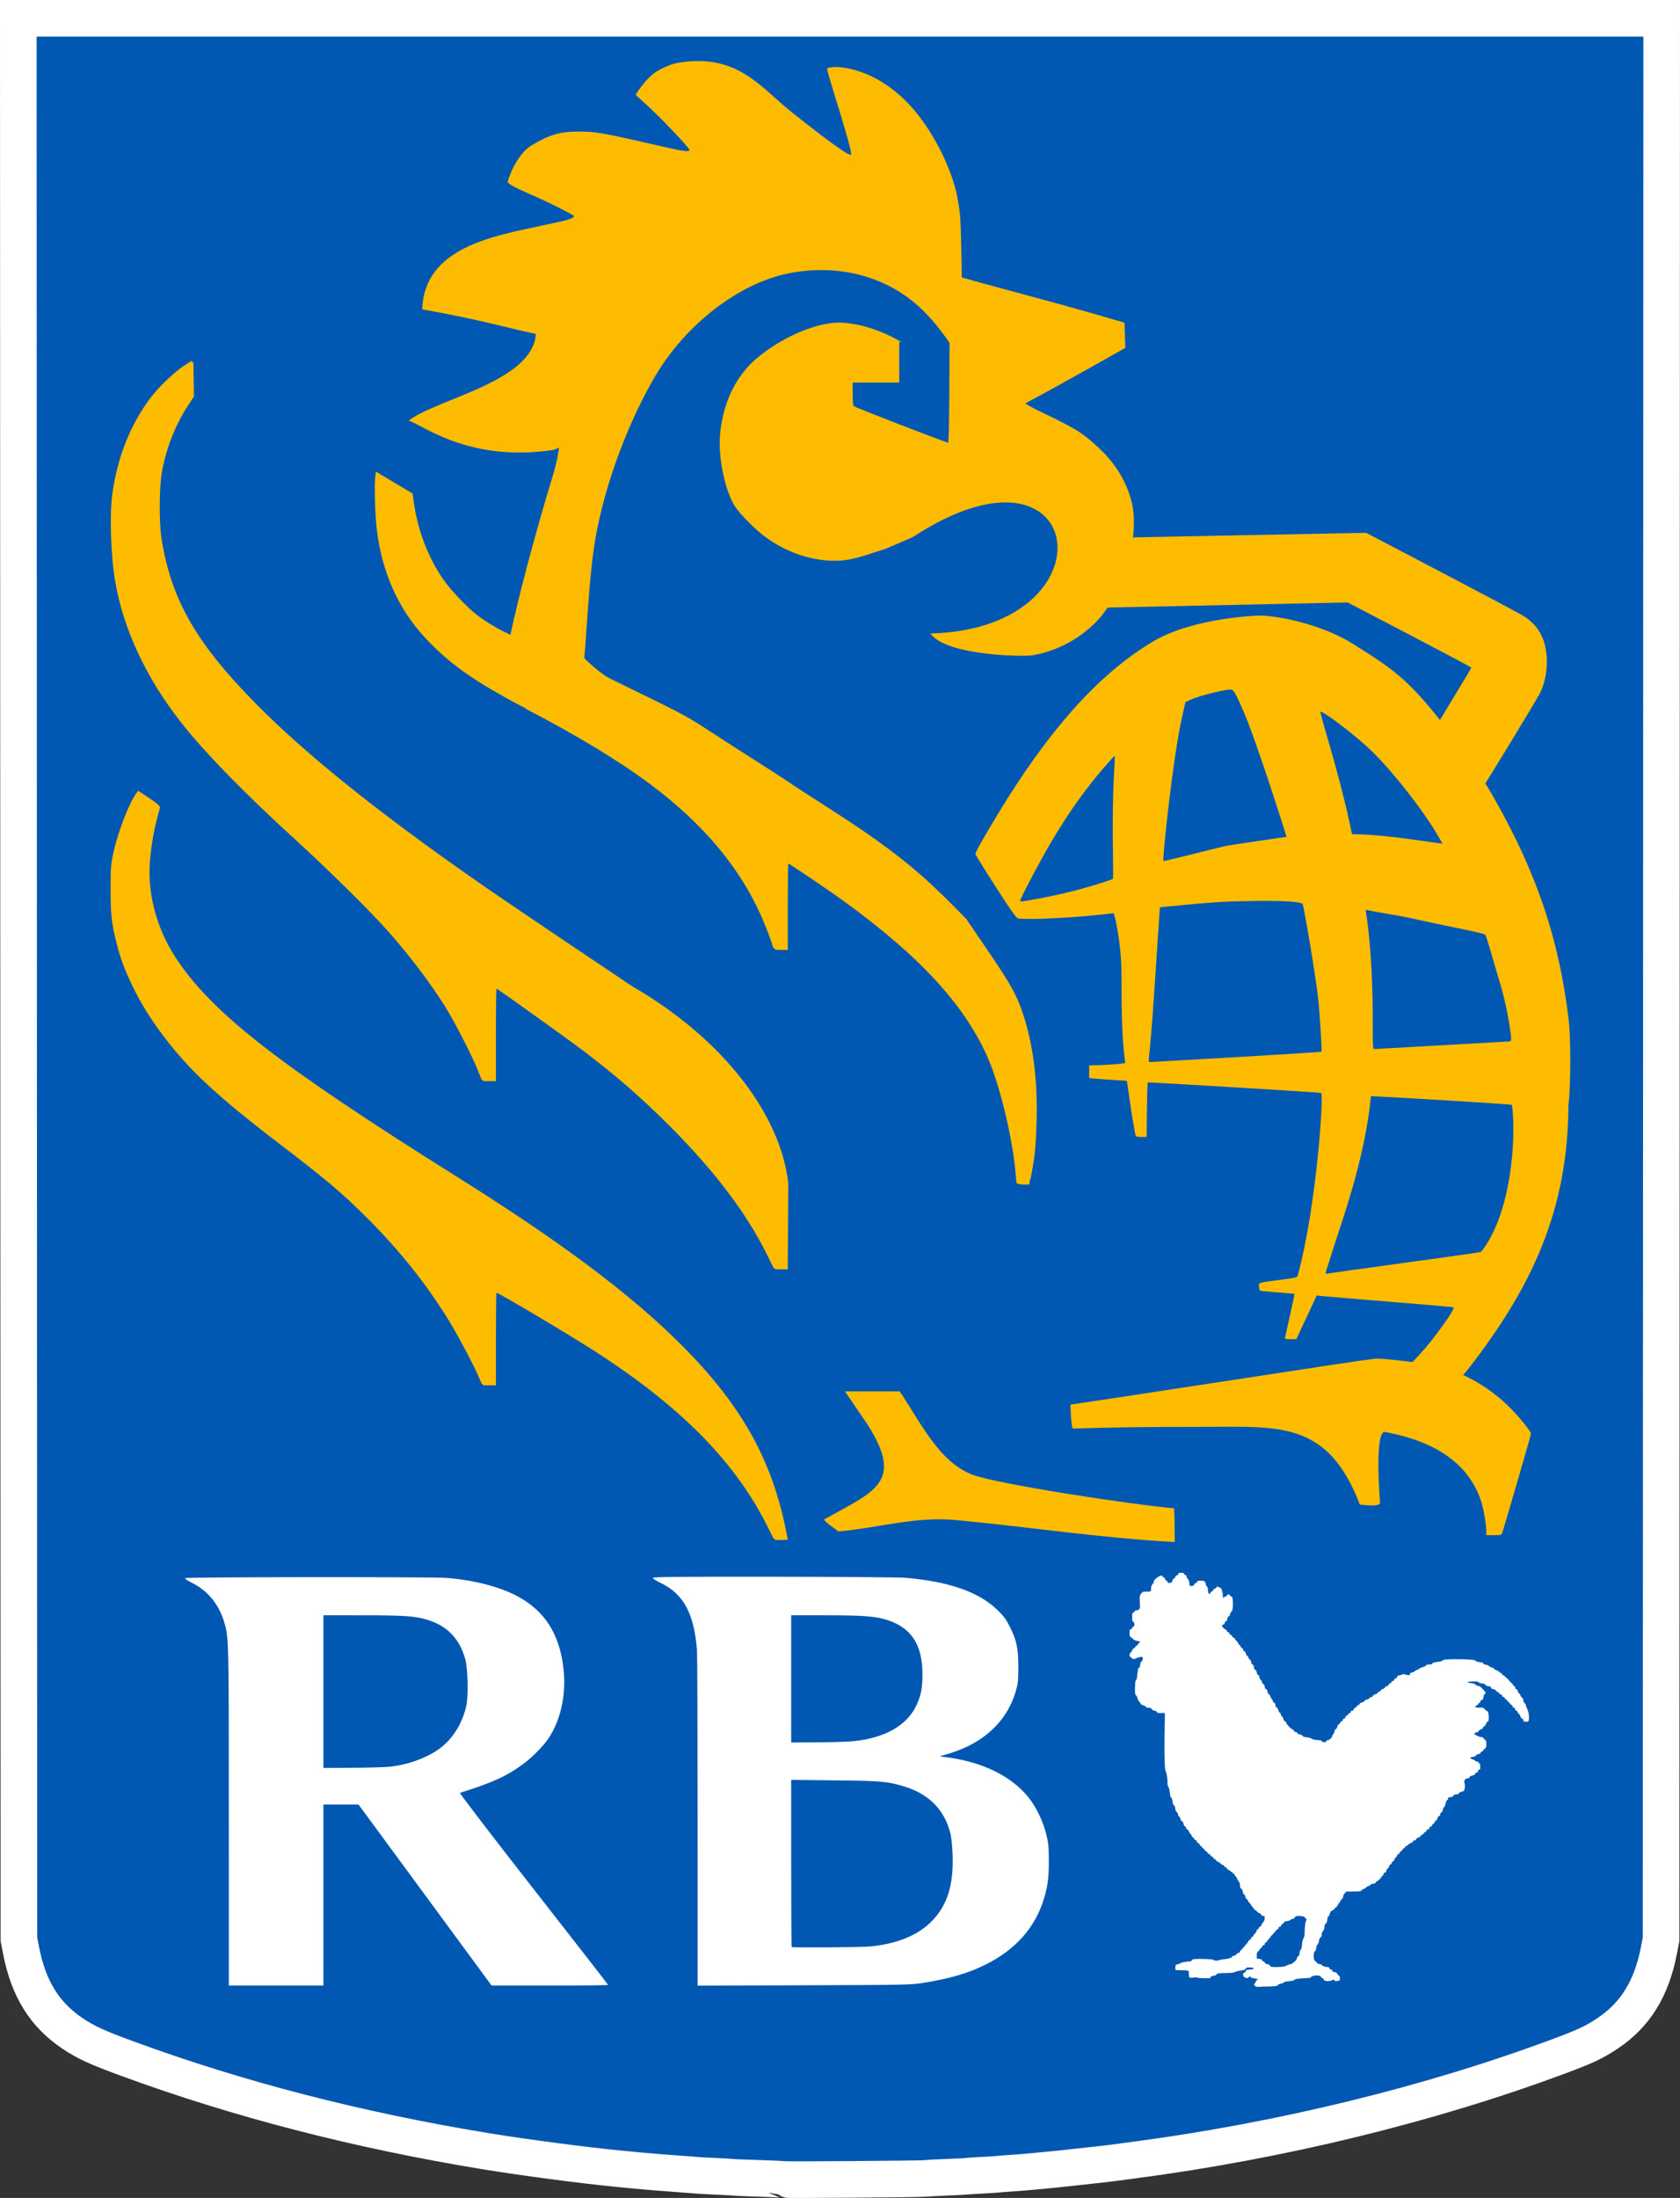 <?xml version="1.0" encoding="UTF-8" standalone="no"?>
<!-- Created with Inkscape (http://www.inkscape.org/) -->

<svg
   width="582.802mm"
   height="762.291mm"
   viewBox="0 0 582.802 762.291"
   version="1.1"
   id="svg1"
   xml:space="preserve"
   xmlns="http://www.w3.org/2000/svg"
   xmlns:svg="http://www.w3.org/2000/svg"><rect x="0" y="0" width="582.802" height="762.291" fill="#333333" stroke="none"/><defs
     id="defs1" /><g
     id="g6"
     style="stroke:none;stroke-opacity:1"
     transform="translate(6.352,6.35)"><g
       id="g122"
       transform="translate(-6.352,-6.35)"
       style="stroke:none;stroke-opacity:1"><g
         id="g121"
         style="stroke:none;stroke-opacity:1"><g
           id="g11"
           style="display:inline;stroke:none;stroke-opacity:1"
           transform="translate(140.451,179.31)"><path
             style="display:inline;fill:#0058b2;stroke:#ffffff;stroke-width:12.7;stroke-dasharray:none;stroke-opacity:1"
             d="m 131.179,576.575 c -0.088,-0.08 -3.859,-0.257 -8.379,-0.393 -4.52,-0.136 -8.568,-0.302 -8.996,-0.368 -0.428,-0.067 -3.239,-0.225 -6.246,-0.353 -3.007,-0.127 -5.944,-0.29 -6.526,-0.361 -0.582,-0.071 -2.566,-0.225 -4.41,-0.343 -3.663,-0.234 -14.752,-1.141 -17.286,-1.413 -0.873,-0.094 -3.334,-0.336 -5.468,-0.539 -11.453,-1.088 -32.558,-3.867 -45.685,-6.015 -44.495,-7.282 -85.998,-18 -124.531,-32.158 -10.501,-3.858 -14.217,-5.562 -18.84,-8.64 -9.695,-6.454 -15.348,-15.51 -17.924,-28.713 l -0.784,-4.018 -0.102,-333.11 -0.102,-333.11 h 285.049 285.049 l -0.103,333.11 -0.103,333.11 -0.784,4.018 c -2.558,13.112 -8.193,22.208 -17.699,28.566 -4.632,3.098 -7.514,4.47 -16.242,7.733 -45.287,16.93 -97.353,29.645 -149.049,36.398 -3.104,0.406 -6.121,0.805 -6.704,0.889 -1.718,0.245 -19.887,2.225 -22.577,2.46 -3.56,0.311 -6.147,0.55 -7.761,0.716 -0.776,0.08 -2.919,0.243 -4.763,0.362 -1.843,0.119 -3.828,0.276 -4.41,0.348 -0.582,0.072 -3.122,0.234 -5.644,0.361 -2.522,0.126 -4.919,0.281 -5.325,0.342 -0.406,0.062 -3.581,0.224 -7.056,0.361 -3.474,0.136 -6.872,0.319 -7.552,0.406 -1.599,0.205 -48.84,0.544 -49.052,0.352 z"
             id="path2" /><path
             style="display:none;fill:#ffffff;fill-opacity:1;stroke:none;stroke-opacity:1"
             d="m 329.328,511.537 c -0.038,-0.038 -1.969,-0.099 -4.292,-0.135 -20.131,-0.314 -38.923,-6.724 -51.574,-17.591 -10.655,-9.153 -18.058,-23.852 -20.175,-40.061 -0.786,-6.016 -0.88,-7.644 -0.857,-14.817 0.07,-21.435 6.084,-38.439 18.042,-51.016 10.953,-11.52 25.83,-18.563 45.402,-21.495 6.899,-1.034 23.039,-1.289 30.692,-0.485 6.495,0.682 14.272,2.271 19.455,3.975 4.512,1.484 9.627,3.82 9.896,4.519 0.091,0.238 -1.395,5.759 -3.304,12.269 -3.809,12.992 -3.882,13.129 -5.538,10.302 -3.569,-6.09 -11.584,-11.744 -20.047,-14.14 -8.848,-2.505 -21.52,-2.744 -30.039,-0.565 -10.865,2.779 -19.029,9.432 -24.203,19.723 -2.659,5.289 -4.952,14.003 -5.813,22.095 -0.584,5.489 -0.685,17.035 -0.193,22.115 2.579,26.621 16.221,43.167 39.503,47.912 16.188,3.299 36.622,-0.085 47.83,-7.92 1.263,-0.883 2.368,-1.605 2.456,-1.605 0.088,0 0.159,3.64 0.159,8.09 v 8.09 l -1.004,0.715 c -1.954,1.391 -7.665,3.948 -11.858,5.308 -8.245,2.675 -17.331,4.149 -28.002,4.545 -3.557,0.132 -6.499,0.209 -6.537,0.171 z M -61.071,450.663 c -0.002,-63.035 0.016,-62.347 -1.793,-67.998 -1.853,-5.787 -5.611,-10.295 -10.74,-12.883 -1.546,-0.78 -2.731,-1.574 -2.634,-1.764 0.211,-0.413 85.49,-0.488 90.726,-0.08 6.939,0.541 13.744,1.96 19.341,4.034 12.861,4.766 19.574,13.426 21.192,27.343 1.043,8.974 -0.941,18.089 -5.327,24.463 -1.744,2.534 -5.448,6.31 -8.238,8.397 -5.944,4.446 -10.998,6.775 -22.351,10.301 -0.246,0.076 10.87,14.591 25.488,33.283 14.258,18.231 25.924,33.239 25.924,33.35 0,0.111 -9.097,0.203 -20.216,0.203 h -20.216 L 6.997,477.917 -16.09,446.521 l -6.085,-0.001 -6.085,-10e-4 v 31.397 31.397 h -16.404 -16.404 z m 55.917,-17.248 c 6.687,-0.734 13.785,-3.45 17.992,-6.885 4.257,-3.477 7.315,-8.678 8.516,-14.484 0.714,-3.454 0.499,-12.55 -0.373,-15.799 C 19.123,389.335 15.009,384.866 8.49,382.682 4.046,381.193 0.343,380.906 -14.414,380.903 l -13.847,-0.002 v 26.475 26.475 l 10.142,-0.063 c 5.578,-0.035 11.412,-0.203 12.965,-0.373 z m 106.706,19.206 c -0.005,-31.2 -0.098,-57.917 -0.206,-59.372 -0.95,-12.843 -4.625,-19.736 -12.547,-23.533 -1.518,-0.728 -2.76,-1.526 -2.76,-1.774 0,-0.364 8.086,-0.443 41.892,-0.411 23.041,0.022 43.559,0.182 45.597,0.354 15.256,1.293 25.708,4.956 32.116,11.257 2.181,2.144 3.011,3.289 4.348,5.997 2.28,4.617 2.846,7.413 2.82,13.93 -0.019,4.701 -0.128,5.645 -0.976,8.457 -1.696,5.622 -4.829,10.363 -9.368,14.176 -4.234,3.557 -9.332,6.059 -15.886,7.797 -1.224,0.325 -1.217,0.33 0.882,0.583 12.579,1.516 22.918,6.529 28.897,14.012 2.617,3.275 4.882,7.931 6.071,12.478 0.796,3.045 0.928,4.3 0.961,9.172 0.042,6.098 -0.36,9.183 -1.792,13.758 -3.063,9.788 -9.711,17.281 -19.884,22.41 -6.041,3.046 -12.381,4.932 -21.639,6.436 -4.447,0.723 -5.901,0.753 -41.562,0.873 l -36.953,0.125 z m 59.806,43.141 c 9.247,-0.867 16.558,-3.836 21.325,-8.66 5.53,-5.595 7.746,-12.7 7.323,-23.475 -0.112,-2.84 -0.447,-5.913 -0.788,-7.232 -2.122,-8.195 -7.54,-13.603 -16.218,-16.188 -5.752,-1.714 -7.65,-1.878 -23.724,-2.053 l -15.258,-0.166 v 28.901 c 0,15.895 0.071,28.972 0.157,29.058 0.262,0.262 24.152,0.1 27.183,-0.184 z m -5.862,-71.183 c 11.166,-1.123 18.799,-5.508 22.075,-12.684 1.51,-3.307 1.979,-5.799 1.982,-10.533 0.006,-10.206 -3.83,-16.126 -12.198,-18.828 -3.986,-1.287 -8.411,-1.629 -21.078,-1.631 l -12.259,-0.002 v 22.059 22.059 l 9.084,-0.054 c 4.996,-0.03 10.574,-0.204 12.394,-0.387 z"
             id="path5" /><path
             style="display:none;fill:#fedd00;stroke:none;stroke-opacity:1"
             d="m 230.913,363.38 c -0.129,-0.129 -0.236,-0.645 -0.236,-1.147 -0.001,-1.422 -1.677,-10.989 -2.848,-16.257 -7.12,-32.038 -23.06,-58.35 -49.953,-82.455 -10.244,-9.182 -21.902,-18.173 -37.483,-28.908 l -7.258,-5.001 -0.092,14.967 -0.092,14.967 -2.201,-0.013 -2.201,-0.013 -2.058,-4.202 c -7.116,-14.527 -18.206,-29.239 -33.925,-45.003 -10.233,-10.263 -18.975,-17.866 -30.868,-26.847 -5.726,-4.324 -29.456,-21.289 -29.779,-21.289 -0.114,0 -0.208,7.223 -0.208,16.051 v 16.051 l -2.205,-0.005 -2.205,-0.005 -1.38,-3.435 C 23.883,185.761 17.795,173.925 14.629,168.882 9.338,160.454 2.591,151.545 -5.249,142.635 -11.186,135.887 -26.078,121.18 -37.61,110.677 -55.293,94.571 -69.115,80.376 -77.256,69.965 -89.209,54.678 -97.052,37.804 -99.854,21.351 c -1.555,-9.134 -1.987,-23.417 -0.93,-30.757 1.798,-12.486 6.269,-23.66 13.112,-32.768 2.863,-3.811 8.223,-8.959 11.673,-11.212 l 2.76,-1.802 0.096,6.003 0.096,6.003 -2.076,3.161 c -4.256,6.481 -7.406,14.414 -8.955,22.551 -1.039,5.457 -1.134,17.876 -0.183,23.799 3.392,21.118 12.101,36.243 33.069,57.432 16.848,17.025 40.965,36.482 73.731,59.481 9.521,6.683 22.516,15.484 56.974,38.585 33.872,22.708 45.136,30.335 58.032,39.289 53.411,37.087 70.511,53.771 85.199,83.123 3.322,6.638 5.349,11.8 7.398,18.841 l 1.549,5.324 1.169,-0.097 c 0.643,-0.053 21.41,-3.197 46.148,-6.986 52.219,-7.998 55.465,-8.485 58.664,-8.81 2.215,-0.225 2.642,-0.417 5.644,-2.537 7.072,-4.992 13.703,-11.232 19.107,-17.977 4.299,-5.366 5.975,-7.843 5.42,-8.011 -0.256,-0.077 -10.307,-0.876 -22.337,-1.776 -12.03,-0.899 -22.845,-1.728 -24.034,-1.842 l -2.162,-0.207 -3.617,7.1 -3.617,7.1 h -2.094 c -1.832,0 -2.07,-0.077 -1.902,-0.617 0.172,-0.554 2.79,-11.446 3.222,-13.406 0.135,-0.613 0.017,-0.794 -0.518,-0.794 -0.381,0 -2.646,-0.162 -5.034,-0.36 -2.387,-0.198 -4.896,-0.4 -5.575,-0.448 -1.146,-0.081 -1.242,-0.18 -1.342,-1.369 -0.124,-1.478 -0.675,-1.302 6.987,-2.229 6.791,-0.821 6.624,-0.776 6.856,-1.866 2.036,-9.554 4.671,-38.029 3.551,-38.377 -0.623,-0.194 -61.377,-3.562 -61.56,-3.414 -0.097,0.079 -0.23,4.099 -0.296,8.934 l -0.12,8.79 H 252.366 c -1.49,0 -1.923,-0.129 -2.068,-0.617 -0.275,-0.93 -1.531,-7.914 -2.141,-11.906 -0.296,-1.94 -0.624,-4.025 -0.727,-4.633 l -0.188,-1.105 -4.137,-0.227 c -2.275,-0.125 -5.288,-0.321 -6.695,-0.436 l -2.558,-0.209 v -2.075 -2.075 l 1.499,-0.008 c 2.524,-0.013 8.838,-0.363 10.096,-0.56 l 1.189,-0.186 -0.205,-1.652 c -0.829,-6.689 -1.101,-13.446 -1.108,-27.492 -0.005,-10.165 -0.13,-15.611 -0.36,-15.613 -0.194,-0.002 -5.195,-0.234 -11.113,-0.516 -5.918,-0.282 -13.141,-0.603 -16.051,-0.713 -2.91,-0.11 -6.061,-0.283 -7.002,-0.383 -0.941,-0.101 -1.648,-0.057 -1.571,0.098 5.446,10.996 7.3,16.714 8.9,27.445 1.766,11.84 1.618,27.755 -0.36,38.664 l -0.55,3.033 -2.169,-0.035 -2.169,-0.035 -0.431,-4.314 c -1.42,-14.216 -6.557,-32.023 -12.341,-42.777 -8.708,-16.192 -23.569,-31.506 -47.37,-48.817 -4.811,-3.499 -19.236,-13.276 -19.588,-13.276 -0.106,0 -0.192,6.747 -0.192,14.993 v 14.993 h -2.255 c -2.168,0 -2.264,-0.037 -2.489,-0.97 -0.391,-1.62 -2.537,-7.212 -4.113,-10.716 C 116.493,120.17 103.924,105.285 85.682,91.587 74.882,83.478 59.977,74.435 42.118,65.157 24.722,56.12 15.97,49.94 7.406,40.647 -1.578,30.9 -7.168,18.454 -9.013,4.091 -9.666,-0.993 -10.024,-11.636 -9.643,-14.654 l 0.256,-2.031 6.35,3.795 6.35,3.795 0.41,2.93 C 5.087,3.583 8.551,12.735 13.825,20.525 c 2.985,4.408 10.369,11.741 14.686,14.585 9.593,6.318 18.578,9.125 30.364,9.485 13.23,0.405 28.107,-1.211 49.389,-5.364 20.386,-3.978 24.735,-4.534 35.631,-4.553 9.085,-0.016 12.359,0.346 17.382,1.92 1.208,0.379 2.316,0.691 2.462,0.693 0.146,0.003 0.265,-4.52 0.265,-10.05 V 17.187 h -6.439 -6.439 l -1.763,1.265 c -7.022,5.04 -18.828,8.05 -29.045,7.405 C 103.046,24.768 88.438,15.529 82.882,2.182 79.188,-6.691 78.69,-18 81.618,-26.544 c 3.183,-9.287 11.058,-15.57 22.942,-18.301 6.412,-1.473 10.02,-1.69 33.451,-2.006 7.92,-0.107 14.985,-0.259 15.699,-0.338 0.714,-0.079 2.378,-0.236 3.697,-0.351 4.872,-0.422 7.989,-2.36 9.609,-5.975 1.457,-3.252 1.68,-6.115 1.716,-22.079 l 0.034,-14.993 H 124.492 80.218 l -0.092,17.374 c -0.054,10.341 -0.224,17.374 -0.418,17.374 -0.748,0 -32.594,-12.321 -32.829,-12.701 -0.141,-0.228 -0.267,-2.147 -0.28,-4.264 l -0.024,-3.849 h 8.09 8.09 v -7.056 -7.056 H 32.855 2.953 l 0.006,-14.464 0.006,-14.464 H -8.887 c -10.64,0 -12.131,0.071 -14.572,0.695 -9.075,2.321 -15.701,8.886 -17.709,17.548 -0.717,3.092 -0.725,10.075 -0.015,13.358 1.564,7.238 5.236,12.416 10.579,14.924 2.825,1.325 5.036,1.812 8.604,1.892 l 2.91,0.066 v 8.545 8.545 l -3.792,-0.169 c -12.681,-0.564 -22.987,-4.913 -31.028,-13.09 -6.277,-6.385 -10.406,-14.696 -11.942,-24.043 -0.885,-5.384 -0.57,-13.381 0.722,-18.359 4.663,-17.953 18.43,-30.6 38.102,-35 3.435,-0.768 4.185,-0.793 28.663,-0.925 l 25.135,-0.136 v 14.662 14.662 h 83.991 83.99 l -0.16,29.545 c -0.198,36.738 -0.398,39.14 -3.841,46.275 -1.514,3.138 -2.196,4.098 -4.649,6.544 -5.042,5.028 -9.548,6.885 -19.278,7.945 -2.801,0.305 -26.77,0.178 -29.104,-0.154 -3.007,-0.428 -18.19,-0.612 -20.495,-0.249 -7.668,1.209 -12.31,4.274 -14.355,9.481 -0.349,0.888 -0.732,2.888 -0.852,4.443 -0.253,3.275 -0.325,3.251 2.989,1.001 4.278,-2.903 10.213,-5.384 15.427,-6.449 2.722,-0.556 9.922,-0.544 12.876,0.02 1.261,0.241 4.833,1.207 7.938,2.146 12.694,3.84 18.052,4.957 23.813,4.964 5.774,0.007 10.116,-1.491 15.93,-5.496 1.553,-1.07 2.866,-1.945 2.918,-1.945 0.052,0 0.377,0.626 0.722,1.391 l 0.627,1.391 -1.275,1.737 c -0.701,0.955 -2.391,2.79 -3.755,4.077 l -2.48,2.34 h 6.002 6.002 l 0.09,33.175 0.09,33.175 19.05,-11.417 19.05,-11.417 53.622,0.039 53.622,0.039 26.458,13.865 c 14.552,7.626 27.252,14.382 28.222,15.014 5.466,3.562 7.984,8.578 7.978,15.899 -0.003,3.835 -0.825,7.782 -2.179,10.467 -0.424,0.84 -5.37,9.105 -10.991,18.367 l -10.22,16.839 2.744,3.269 c 14.988,17.857 23.739,37.698 26.847,60.872 0.852,6.355 0.837,21.766 -0.028,28.122 -3.954,29.061 -17.382,54.273 -38.67,72.603 -2.037,1.754 -3.745,3.285 -3.795,3.401 -0.05,0.116 1.141,0.666 2.646,1.222 8.589,3.173 17.445,9.078 22.895,15.267 3.01,3.418 5.411,6.569 5.414,7.107 0.002,0.371 -8.497,29.676 -9.898,34.123 -0.339,1.077 -0.344,1.079 -2.98,1.079 h -2.641 l -0.002,-1.431 c -0.004,-2.502 -0.994,-8.043 -1.92,-10.746 -5.131,-14.973 -20.223,-23.375 -44.997,-25.051 -2.425,-0.164 -25.166,-0.318 -50.535,-0.343 -39.445,-0.038 -46.126,0.027 -46.126,0.452 0,0.273 0.307,2.298 0.683,4.5 1.849,10.837 2.628,26.278 1.814,35.973 -0.595,7.092 -0.411,6.66 -2.829,6.66 -1.111,0 -2.125,-0.106 -2.255,-0.235 z M 350.936,249.488 c 14.627,-1.83 26.668,-3.401 26.756,-3.489 0.327,-0.327 3.282,-9.14 3.976,-11.86 1.192,-4.669 2.797,-14.992 2.387,-15.35 -0.212,-0.185 -51.203,-2.975 -51.367,-2.811 -0.098,0.098 -0.76,3.074 -1.472,6.614 -1.644,8.172 -3.649,15.493 -6.368,23.251 -1.179,3.364 -2.231,6.394 -2.337,6.733 -0.161,0.514 -0.025,0.585 0.818,0.428 0.556,-0.104 12.979,-1.687 27.606,-3.517 z m -64.906,-46.225 c 16.592,-0.881 30.245,-1.68 30.34,-1.775 0.242,-0.242 -0.57,-12.09 -1.207,-17.613 -0.734,-6.365 -2.97,-19.684 -3.373,-20.094 -0.318,-0.324 -3.768,-0.55 -15.848,-1.039 -3.007,-0.122 -6.738,-0.296 -8.29,-0.386 -1.552,-0.09 -4.807,-0.247 -7.232,-0.349 -7.911,-0.331 -12.47,-0.546 -15.568,-0.736 l -3.044,-0.186 -0.583,2.576 c -2.033,8.974 -4.583,24.86 -5.665,35.286 -0.646,6.227 -0.64,5.919 -0.118,5.919 0.232,0 13.997,-0.721 30.589,-1.602 z m 73.059,-3.866 c 12.709,-0.677 23.464,-1.232 23.901,-1.233 1.002,-0.002 1.009,-0.437 0.088,-5.74 -0.871,-5.016 -2.112,-9.872 -3.761,-14.721 -1.396,-4.103 -4.261,-10.84 -4.736,-11.133 -0.416,-0.257 -3.196,-0.431 -13.728,-0.859 -4.948,-0.201 -9.869,-0.437 -10.936,-0.524 -1.067,-0.087 -5.115,-0.264 -8.996,-0.392 -3.881,-0.129 -7.199,-0.318 -7.374,-0.42 -0.181,-0.106 -0.226,0.407 -0.105,1.19 0.799,5.166 1.129,11.825 1.129,22.808 0,12.024 0.013,12.259 0.706,12.257 0.388,-9.1e-4 11.104,-0.556 23.812,-1.233 z m -129.706,-46.9 c 8.892,-0.462 16.261,-0.933 16.375,-1.047 0.114,-0.114 0.487,-2.946 0.829,-6.293 0.735,-7.193 1.753,-14.28 2.925,-20.373 0.467,-2.425 0.799,-4.462 0.739,-4.527 -0.06,-0.064 -1.997,0.845 -4.303,2.021 -13.071,6.664 -23.358,15.33 -32.418,27.312 -1.44,1.905 -2.544,3.585 -2.452,3.734 0.092,0.149 0.611,0.213 1.153,0.142 0.542,-0.071 8.261,-0.507 17.153,-0.969 z m 58.268,-3.132 20.108,-1.127 -0.098,-0.945 c -0.348,-3.352 -6.812,-20.398 -11.046,-29.131 -2.28,-4.701 -2.959,-5.81 -3.757,-6.125 -0.997,-0.394 -10.777,-0.167 -14.36,0.332 l -1.744,0.243 -1.705,4.41 c -3.378,8.736 -10.505,31.158 -10.505,33.047 0,0.607 -0.676,0.627 23.107,-0.706 z m 58.208,-3.241 c 5.627,-0.291 11.227,-0.621 12.445,-0.733 l 2.215,-0.204 -1.862,-2.152 c -4.176,-4.826 -12.845,-11.993 -19.778,-16.352 -5.406,-3.399 -16.157,-8.689 -16.652,-8.194 -0.09,0.09 0.79,3.012 1.957,6.493 2.26,6.741 4.482,14.513 5.493,19.217 l 0.617,2.872 2.667,-0.209 c 1.467,-0.115 7.271,-0.447 12.898,-0.738 z m -149.891,-9.094 c 3.127,-4.832 11.931,-14.463 17.952,-19.639 17.487,-15.033 39.293,-24.7 61.736,-27.371 5.803,-0.691 18.18,-0.778 24.871,-0.176 7.817,0.703 16.91,2.372 21.473,3.941 1.041,0.358 2.019,0.574 2.172,0.479 0.389,-0.24 5.247,-7.076 5.503,-7.742 0.135,-0.352 -1.377,-2.665 -4.272,-6.534 l -4.481,-5.988 0.768,-1.242 c 0.422,-0.683 0.838,-1.242 0.924,-1.242 0.188,0 24.935,13.389 25.157,13.611 0.115,0.115 -4.229,14.128 -5.131,16.551 -0.072,0.194 0.94,0.942 2.25,1.661 1.31,0.72 4.207,2.488 6.439,3.93 2.231,1.442 4.083,2.599 4.114,2.572 0.211,-0.182 16.346,-26.856 16.34,-27.014 -0.004,-0.109 -9.661,-5.239 -21.46,-11.399 L 328.87,60.226 H 281.906 234.942 L 196.739,83.208 C 175.727,95.849 158.41,106.3 158.258,106.434 c -0.152,0.134 0.621,0.839 1.719,1.568 3.286,2.182 13.318,9.849 17.905,13.685 2.359,1.972 7.146,6.467 10.639,9.989 3.493,3.522 6.429,6.426 6.526,6.455 0.097,0.028 0.512,-0.466 0.921,-1.099 z m -39.637,-58.054 21.08,-12.646 -2.383,-1.089 c -7.94,-3.627 -15.179,-5.299 -24.317,-5.618 -8.932,-0.312 -15.731,0.635 -39.416,5.489 l -13.372,2.74 7.375,4.794 c 10.811,7.028 29.557,18.977 29.769,18.977 0.101,-2.72e-4 9.67,-5.691 21.264,-12.647 z M 130.665,4.999 c 3.71,-0.91 6.966,-2.768 10.141,-5.787 1.601,-1.523 2.816,-2.867 2.698,-2.988 -0.491,-0.504 -5.746,-1.287 -10.02,-1.492 -3.558,-0.171 -5.262,-0.089 -7.585,0.366 -3.833,0.75 -8.552,3.042 -11.803,5.733 l -2.457,2.034 1.453,0.634 c 4.862,2.12 12.417,2.766 17.572,1.501 z M 126.477,349.24 c -11.181,-22.52 -30.383,-41.984 -60.546,-61.369 -8.924,-5.735 -33.29,-20.21 -34.021,-20.21 -0.109,0 -0.198,7.223 -0.198,16.051 v 16.051 l -2.205,-0.006 -2.205,-0.006 -0.844,-2.022 c -1.606,-3.848 -7.346,-14.742 -10.363,-19.668 -7.855,-12.826 -17.244,-24.627 -28.631,-35.989 -9.021,-9.001 -14.164,-13.34 -31.737,-26.776 -20.189,-15.436 -30.152,-24.713 -38.665,-36.006 -4.784,-6.345 -7.741,-11.091 -10.77,-17.286 -2.827,-5.782 -4.305,-9.716 -5.611,-14.943 -1.807,-7.233 -2.115,-9.955 -2.121,-18.748 -0.005,-7.676 0.065,-8.618 0.943,-12.708 1.549,-7.219 5.48,-17.425 7.995,-20.758 l 0.629,-0.833 3.608,2.402 c 3.029,2.017 3.574,2.518 3.401,3.127 -1.918,6.73 -2.849,11.694 -3.422,18.247 -0.981,11.223 2.256,23.492 8.864,33.587 12.711,19.42 35.94,37.529 98.259,76.598 35.815,22.453 59.896,40.484 77.264,57.849 20.506,20.504 31.106,39.216 36.147,63.808 0.392,1.913 0.713,3.54 0.713,3.616 0,0.076 -0.995,0.138 -2.212,0.138 h -2.212 z"
             id="path8" /><path
             style="display:none;fill:#fedd00;stroke:none;stroke-opacity:1"
             d="m 230.855,363.369 c -0.129,-0.129 -0.236,-0.645 -0.236,-1.147 -0.001,-1.422 -1.677,-10.989 -2.848,-16.257 -7.12,-32.038 -23.06,-58.35 -49.953,-82.455 -10.244,-9.182 -21.902,-18.173 -37.483,-28.908 l -7.258,-5.001 -0.092,14.967 -0.092,14.967 -2.201,-0.013 -2.201,-0.013 -2.058,-4.202 c -7.116,-14.527 -18.206,-29.239 -33.925,-45.003 -10.233,-10.263 -18.975,-17.866 -30.868,-26.847 -5.726,-4.324 -29.456,-21.289 -29.779,-21.289 -0.114,0 -0.208,7.223 -0.208,16.051 v 16.051 l -2.205,-0.005 -2.205,-0.005 -1.38,-3.435 c -2.039,-5.077 -8.127,-16.913 -11.293,-21.955 -5.291,-8.428 -12.038,-17.337 -19.878,-26.247 -5.937,-6.748 -20.83,-21.455 -32.361,-31.958 -17.683,-16.106 -31.506,-30.301 -39.646,-40.712 -11.953,-15.287 -19.797,-32.161 -22.598,-48.615 -1.555,-9.134 -1.987,-23.417 -0.93,-30.757 1.798,-12.486 6.269,-23.66 13.112,-32.768 2.863,-3.811 8.223,-8.959 11.672,-11.212 l 2.76,-1.802 0.096,6.003 0.096,6.003 -2.076,3.161 c -4.256,6.481 -7.406,14.414 -8.955,22.551 -1.039,5.457 -1.134,17.876 -0.183,23.799 3.392,21.118 12.101,36.243 33.069,57.432 16.848,17.025 40.965,36.482 73.731,59.481 9.521,6.683 22.516,15.484 56.974,38.585 33.872,22.708 45.136,30.335 58.032,39.289 53.411,37.087 70.511,53.771 85.199,83.123 3.322,6.638 5.349,11.8 7.398,18.841 l 1.549,5.324 1.169,-0.097 c 0.643,-0.053 21.41,-3.197 46.148,-6.987 44.953,-6.886 54.604,-8.338 58.914,-8.866 1.798,-0.22 4.539,-0.003 12.7,1.004 9.374,1.157 10.724,1.408 13.604,2.522 11.268,4.36 19.313,10.328 26.698,19.802 0.92,1.18 1.674,2.357 1.676,2.615 0.003,0.371 -8.497,29.676 -9.898,34.123 -0.339,1.077 -0.344,1.079 -2.98,1.079 h -2.641 l -0.002,-1.431 c -0.004,-2.502 -0.994,-8.043 -1.92,-10.746 -5.131,-14.973 -20.223,-23.375 -44.997,-25.051 -2.425,-0.164 -25.166,-0.318 -50.535,-0.343 -39.445,-0.038 -46.126,0.027 -46.126,0.452 0,0.273 0.307,2.298 0.683,4.5 1.849,10.837 2.628,26.278 1.814,35.973 -0.595,7.092 -0.411,6.66 -2.829,6.66 -1.111,0 -2.125,-0.106 -2.255,-0.235 z m -104.436,-14.14 c -11.181,-22.52 -30.383,-41.984 -60.546,-61.369 -8.924,-5.735 -33.29,-20.21 -34.021,-20.21 -0.109,0 -0.198,7.223 -0.198,16.051 v 16.051 l -2.205,-0.006 -2.205,-0.006 -0.844,-2.022 c -1.606,-3.848 -7.346,-14.742 -10.363,-19.668 -7.855,-12.826 -17.244,-24.627 -28.631,-35.989 -9.021,-9.001 -14.164,-13.34 -31.737,-26.776 -20.189,-15.436 -30.152,-24.713 -38.665,-36.006 -4.784,-6.345 -7.741,-11.091 -10.77,-17.286 -2.827,-5.782 -4.305,-9.716 -5.611,-14.943 -1.807,-7.233 -2.115,-9.955 -2.121,-18.748 -0.005,-7.676 0.065,-8.618 0.943,-12.708 1.549,-7.219 5.48,-17.425 7.995,-20.758 l 0.629,-0.833 3.608,2.402 c 3.029,2.017 3.574,2.518 3.401,3.127 -1.918,6.73 -2.849,11.694 -3.422,18.247 -0.981,11.223 2.256,23.492 8.864,33.587 12.711,19.42 35.94,37.529 98.259,76.598 35.815,22.453 59.896,40.484 77.264,57.849 20.506,20.504 31.106,39.216 36.147,63.808 0.392,1.913 0.713,3.54 0.713,3.616 0,0.076 -0.995,0.138 -2.212,0.138 h -2.212 z m 86.384,-121.577 c -0.067,-0.218 -0.224,-1.745 -0.35,-3.394 -0.771,-10.108 -4.776,-26.038 -9.203,-36.603 -7.824,-18.676 -23.505,-35.917 -50.569,-55.601 -4.811,-3.499 -19.236,-13.276 -19.588,-13.276 -0.106,0 -0.192,6.747 -0.192,14.993 v 14.993 h -2.255 c -2.168,0 -2.264,-0.037 -2.489,-0.97 -0.391,-1.62 -2.537,-7.212 -4.113,-10.716 -7.609,-16.918 -20.178,-31.803 -38.42,-45.501 -10.8,-8.109 -25.704,-17.152 -43.563,-26.43 -17.396,-9.037 -26.148,-15.217 -34.713,-24.51 -8.984,-9.747 -14.573,-22.193 -16.418,-36.556 -0.653,-5.084 -1.011,-15.727 -0.631,-18.745 l 0.256,-2.031 6.35,3.795 6.35,3.795 0.41,2.93 c 1.364,9.747 4.828,18.899 10.102,26.689 2.985,4.408 10.369,11.741 14.686,14.585 9.593,6.318 18.578,9.125 30.364,9.485 13.23,0.405 28.107,-1.211 49.389,-5.364 20.386,-3.978 24.735,-4.534 35.631,-4.553 9.085,-0.016 12.359,0.346 17.382,1.92 1.208,0.379 2.316,0.691 2.462,0.693 0.146,0.002 0.265,-4.52 0.265,-10.05 v -10.054 h -6.439 -6.439 l -1.763,1.265 c -7.022,5.04 -18.828,8.05 -29.045,7.405 -17.27,-1.09 -31.879,-10.329 -37.435,-23.676 -3.694,-8.874 -4.192,-20.182 -1.263,-28.727 3.183,-9.287 11.058,-15.57 22.942,-18.301 6.412,-1.473 10.02,-1.69 33.451,-2.006 7.92,-0.107 14.985,-0.259 15.699,-0.338 0.714,-0.079 2.378,-0.236 3.697,-0.351 4.872,-0.422 7.989,-2.36 9.609,-5.975 1.457,-3.252 1.68,-6.115 1.716,-22.079 l 0.034,-14.993 H 124.433 80.16 l -0.091,17.374 c -0.054,10.341 -0.224,17.374 -0.418,17.374 -0.748,0 -32.594,-12.321 -32.829,-12.701 -0.141,-0.228 -0.267,-2.147 -0.28,-4.264 l -0.024,-3.849 h 8.09 8.09 v -7.056 -7.056 H 32.796 2.895 l 0.006,-14.464 0.006,-14.464 h -11.853 c -10.64,0 -12.131,0.071 -14.572,0.695 -9.075,2.321 -15.701,8.886 -17.709,17.548 -0.717,3.092 -0.725,10.075 -0.015,13.358 1.565,7.238 5.236,12.416 10.579,14.924 2.825,1.325 5.036,1.812 8.604,1.892 l 2.91,0.066 v 8.545 8.545 l -3.792,-0.169 c -12.68,-0.564 -22.987,-4.913 -31.027,-13.09 -6.277,-6.385 -10.406,-14.696 -11.942,-24.043 -0.885,-5.384 -0.57,-13.381 0.722,-18.359 4.663,-17.953 18.43,-30.6 38.102,-35.001 3.435,-0.768 4.185,-0.793 28.663,-0.925 l 25.135,-0.136 v 14.662 14.662 h 83.99 83.991 l -0.16,29.545 c -0.198,36.738 -0.398,39.14 -3.841,46.275 -1.514,3.138 -2.196,4.098 -4.649,6.544 -5.042,5.028 -9.548,6.885 -19.278,7.945 -2.801,0.305 -26.77,0.178 -29.104,-0.154 -3.007,-0.428 -18.19,-0.612 -20.495,-0.249 -7.668,1.209 -12.31,4.274 -14.355,9.481 -0.349,0.888 -0.733,2.888 -0.852,4.443 -0.253,3.275 -0.325,3.251 2.99,1.001 4.278,-2.903 10.213,-5.384 15.427,-6.449 2.722,-0.556 9.922,-0.544 12.876,0.02 1.261,0.241 4.833,1.207 7.938,2.146 12.694,3.84 18.052,4.957 23.813,4.964 5.774,0.007 10.116,-1.491 15.93,-5.496 1.553,-1.07 2.866,-1.945 2.918,-1.945 0.052,0 0.377,0.626 0.722,1.391 l 0.627,1.391 -1.275,1.737 c -0.701,0.955 -2.391,2.79 -3.755,4.077 l -2.48,2.34 h 6.002 6.002 l 0.09,33.175 0.09,33.175 19.05,-11.417 19.05,-11.417 53.622,0.039 53.622,0.039 26.458,13.865 c 14.552,7.626 27.252,14.382 28.222,15.014 5.466,3.562 7.984,8.578 7.978,15.899 -0.003,4.041 -0.839,7.825 -2.399,10.857 -1.538,2.991 -20.716,34.463 -21.004,34.469 -0.199,0.004 -7.469,-6.294 -18.72,-16.216 -0.153,-0.135 3.379,-6.254 7.849,-13.597 4.47,-7.344 8.124,-13.442 8.12,-13.551 -0.004,-0.109 -9.661,-5.239 -21.46,-11.399 l -21.453,-11.201 h -46.964 -46.964 l -38.204,22.982 c -21.012,12.64 -38.328,23.091 -38.481,23.225 -0.152,0.134 0.621,0.839 1.719,1.568 3.286,2.182 13.319,9.85 17.905,13.685 2.359,1.972 7.269,6.532 10.911,10.133 l 6.622,6.547 6.829,10.054 c 9.295,13.685 11.995,19.353 14.451,30.339 2.099,9.392 2.862,17.923 2.585,28.928 -0.204,8.107 -0.54,11.963 -1.509,17.309 l -0.548,3.022 -2.12,0.02 c -1.276,0.012 -2.169,-0.137 -2.242,-0.376 z m -56.529,-148.686 21.08,-12.646 -2.383,-1.089 c -7.94,-3.627 -15.179,-5.299 -24.317,-5.618 -8.932,-0.312 -15.731,0.635 -39.416,5.489 l -13.372,2.74 7.375,4.794 c 10.811,7.028 29.557,18.977 29.769,18.977 0.101,-2.7e-4 9.67,-5.691 21.264,-12.647 z M 130.607,4.988 c 3.71,-0.91 6.966,-2.768 10.141,-5.787 1.601,-1.523 2.816,-2.867 2.698,-2.988 -0.491,-0.504 -5.746,-1.287 -10.02,-1.492 -3.558,-0.171 -5.262,-0.089 -7.585,0.366 -3.833,0.75 -8.552,3.042 -11.803,5.733 l -2.457,2.034 1.453,0.634 c 4.862,2.12 12.417,2.766 17.572,1.501 z M 333.631,98.109 c -4.754,-2.003 -8.797,-3.7 -8.985,-3.772 -0.188,-0.072 0.806,-1.74 2.21,-3.706 1.404,-1.966 2.647,-3.821 2.762,-4.121 0.135,-0.352 -1.377,-2.665 -4.272,-6.534 l -4.481,-5.988 0.768,-1.242 c 0.422,-0.683 0.838,-1.242 0.924,-1.242 0.188,0 24.935,13.389 25.157,13.611 0.181,0.181 -4.868,16.091 -5.21,16.417 -0.126,0.12 -4.118,-1.42 -8.872,-3.423 z"
             id="path11" /></g><path
           style="display:inline;fill:#febc00;fill-opacity:1;stroke:none;stroke-width:1;stroke-opacity:1"
           d="m 347.766,305.605 c -5.306,-0.679 -10.015,-1.243 -10.466,-1.254 -0.633,-0.015 -0.083,-0.588 2.412,-2.511 6.968,-5.373 13.424,-12.004 18.719,-19.222 4.198,-5.724 5.835,-8.367 5.293,-8.546 -0.25,-0.083 -10.066,-0.935 -21.814,-1.894 -11.748,-0.959 -22.31,-1.843 -23.472,-1.965 l -2.111,-0.221 -3.532,7.574 -3.532,7.574 h -2.045 c -1.789,0 -2.022,-0.082 -1.857,-0.659 0.168,-0.591 2.725,-12.21 3.146,-14.3 0.132,-0.654 0.017,-0.847 -0.506,-0.847 -0.372,0 -2.584,-0.173 -4.916,-0.384 -2.332,-0.211 -4.782,-0.427 -5.445,-0.478 -1.119,-0.087 -1.213,-0.192 -1.311,-1.461 -0.121,-1.577 -0.659,-1.389 6.823,-2.377 6.632,-0.876 6.468,-0.827 6.695,-1.991 6.257,-22.766 9.075,-62.531 7.981,-62.902 -0.608,-0.207 -59.939,-3.8 -60.118,-3.641 -0.095,0.084 -0.225,4.373 -0.289,9.53 l -0.117,9.377 h -1.841 c -1.455,0 -1.878,-0.138 -2.019,-0.659 -0.269,-0.993 -1.495,-8.442 -2.09,-12.701 -0.289,-2.07 -0.609,-4.294 -0.71,-4.942 l -0.184,-1.178 -4.04,-0.243 c -2.222,-0.133 -5.164,-0.343 -6.538,-0.465 l -2.498,-0.222 v -2.214 -2.214 l 1.464,-0.008 c 2.465,-0.014 8.631,-0.387 9.86,-0.597 l 1.161,-0.198 -0.2,-1.762 c -0.81,-7.135 -1.075,-14.343 -1.082,-29.327 -0.004,-10.843 -2.496,-20.901 -2.713,-20.865 -0.183,0.03 -4.928,0.594 -10.522,1.073 -5.594,0.48 -12.786,0.826 -15.992,0.902 -3.207,0.076 -6.214,-0.068 -6.678,-0.197 -0.633,-0.176 -2.607,-2.96 -7.817,-11.086 -3.819,-5.957 -6.918,-10.989 -6.938,-11.203 -0.074,-0.821 5.593,-10.323 9.075,-15.979 13.481,-21.904 30.646,-44.745 52.548,-57.757 14.128,-8.393 36.842,-8.992 36.842,-8.992 6.208,0.029 21.46,2.875 32.557,9.849 15.081,9.477 20.08,12.885 35.194,32.964 7.579,10.069 11.616,16.831 13.542,20.201 16.352,28.615 22.942,51.87 25.993,76.72 0.832,6.779 0.818,23.219 -0.027,29.999 -0.156,35.87 -12.163,62.623 -34.927,91.784 -2.895,3.708 -8.954,9.338 -10.796,10.754 -0.372,0.286 -3.22,0.051 -10.163,-0.837 z m -0.555,-47 c 14.285,-1.953 26.05,-3.622 26.13,-3.722 10.381,-13.046 12.281,-38.992 10.728,-50.989 -0.037,-0.284 -48.786,-3.174 -48.946,-2.999 -2.005,21.947 -10.762,45.334 -13.389,53.823 -1.114,3.6 -2.178,6.821 -2.282,7.183 -0.157,0.549 -0.024,0.624 0.799,0.456 0.543,-0.111 12.675,-1.799 26.96,-3.752 z m -58.873,-71.275 c 16.204,-0.94 29.537,-1.792 29.63,-1.894 0.236,-0.258 -0.557,-12.897 -1.179,-18.788 -0.717,-6.789 -4.926,-31.862 -5.379,-32.478 -0.357,-0.486 -3.94,-1.151 -16.015,-1.011 -3.006,0.035 -6.713,0.142 -8.252,0.176 -1.54,0.034 -4.753,0.189 -7.132,0.368 -7.76,0.583 -12.15,1.1 -15.142,1.376 l -2.936,0.271 -0.256,3.639 c -0.887,12.603 -2.041,32.614 -3.097,43.736 -0.631,6.642 -0.625,6.314 -0.115,6.314 0.226,0 13.669,-0.769 29.873,-1.709 z m 71.349,-4.124 c 12.411,-0.722 22.915,-1.314 23.341,-1.315 0.979,-0.002 0.985,-0.466 0.086,-6.123 -0.851,-5.351 -2.062,-10.531 -3.673,-15.703 -1.363,-4.377 -4.182,-14.734 -4.648,-15.172 -0.408,-0.384 -3.062,-0.972 -13.58,-3.148 -4.941,-1.023 -9.915,-2.071 -10.996,-2.345 -1.081,-0.274 -5.182,-1.095 -9.13,-1.755 -3.948,-0.659 -7.341,-1.261 -7.527,-1.429 -0.193,-0.173 -0.197,0.576 -0.014,1.729 1.209,7.609 2.196,21.786 2.196,33.502 0,12.827 0.013,13.077 0.689,13.075 0.379,-8e-4 10.844,-0.593 23.255,-1.315 z m -129.208,-53.152 c 8.233,-2.045 15.051,-4.384 15.144,-4.56 0.093,-0.176 0.109,-4.021 0.024,-8.588 -0.183,-9.814 -0.098,-19.637 0.37,-27.981 0.186,-3.321 0.31,-6.051 0.249,-6.112 -0.061,-0.061 -1.762,1.798 -3.759,4.111 -11.316,13.104 -19.504,27.1 -27.019,41.801 -1.195,2.337 -2.113,4.294 -2.016,4.457 0.096,0.162 0.586,0.202 1.089,0.085 0.502,-0.118 7.685,-1.167 15.918,-3.212 z m 54.91,-16.115 20.478,-3.032 c 0.003,-5.5e-4 -10.07,-32.248 -14.934,-43.503 -2.619,-6.06 -3.324,-7.259 -4.146,-7.536 -1.027,-0.346 -10.827,1.921 -14.31,3.541 l -1.695,0.789 -1.38,6.193 c -2.765,12.408 -6.526,46.251 -6.274,48.938 6.266,-1.303 15.092,-3.736 22.26,-5.39 z m 59.378,-2.726 c 5.859,0.731 11.659,1.636 12.916,1.781 l 2.283,0.264 -2.055,-3.495 C 353.284,101.896 343.576,89.304 335.874,81.654 329.869,75.69 318.115,66.94 317.617,67.56 c -0.091,0.113 0.998,4.152 2.485,9.195 2.88,9.766 6.001,21.663 7.536,28.858 l 0.938,4.397 2.765,0.042 c 1.521,0.023 7.566,0.431 13.425,1.163 z"
           id="path20"
           transform="translate(140.451,179.31)" /><path
           style="fill:#febc00;fill-opacity:1;stroke:none;stroke-width:1;stroke-opacity:1"
           d="m 331.355,527.164 c -13.897,-1.291 -26.847,2.789 -40.535,3.966 -2.061,-1.669 -3.965,-2.766 -4.981,-4.114 16.95,-9.698 28.413,-12.505 14.85,-33.347 l -7.587,-11.118 h 9.501 9.501 c 7.034,10.326 13.601,24.64 25.451,28.975 8.876,3.247 54.388,10.212 69.757,11.589 0.166,3.128 0.213,8.988 0.213,11.696 -26.121,-1.428 -50.842,-5.294 -76.17,-7.647 z"
           id="path118" /><path
           style="display:none;fill:#febc00;fill-opacity:1;stroke:none;stroke-width:1;stroke-opacity:1"
           d="m 184.875,234.313 c -18.851,-14.775 0.514,-43.74 7.784,-73.075 l 2.979,-12.02 -7.526,3.527 c -13.537,6.345 -24.332,7.857 -35.344,4.95 -10.93,-2.884 -18.803,-9.128 -25.29,-20.053 -4.295,-7.234 -4.476,-6.848 4.058,-8.678 8.339,-1.788 17.241,-5.546 25.862,-10.918 8.031,-5.004 14.003,-9.742 13.452,-10.671 -0.183,-0.307 -1.626,-0.401 -3.207,-0.208 -5.827,0.711 -17.217,-4.198 -19.788,-8.528 -1.586,-2.672 0.085,-8.938 3.171,-11.886 4.803,-4.588 24.342,-11.541 40.23,-14.315 7.165,-1.251 10.012,-2.148 9.509,-2.995 -0.134,-0.225 -4.14,-2.2 -8.903,-4.388 -10.426,-4.79 -13.544,-7.239 -13.813,-10.848 -0.276,-3.687 1.72,-5.969 8.437,-9.649 10.378,-5.685 17.251,-5.74 40.198,-0.318 8.056,1.904 15.012,3.261 15.457,3.017 0.878,-0.483 0.998,-0.345 -8.943,-10.314 -7.446,-7.468 -8.472,-9.744 -6.219,-13.796 1.19,-2.14 2.515,-3.228 5.802,-4.763 5.7,-2.662 10.539,-2.887 18.359,-0.853 7.621,1.982 14.519,5.817 25.005,13.902 14.954,11.53 23.486,17.552 24.262,17.126 0.543,-0.298 -1.843,-4.574 -7.634,-13.678 l -8.424,-13.244 4.469,-1.911 c 5.534,-2.367 7.028,-2.393 14.215,-0.256 10.664,3.172 20.189,11.354 27.511,23.632 7.421,12.441 9.906,22.545 9.487,38.542 -0.131,5.009 -0.045,9.149 0.193,9.199 18.467,4.488 42.613,10.989 61.501,16.809 l -0.718,4.302 c -18.098,10.051 -38.771,21.16 -38.054,22.37 0.22,0.371 3.943,2.226 8.274,4.122 9.523,4.17 12.838,6.239 19.061,11.895 11.948,10.858 15.741,27.949 9.076,40.897 -11.774,22.875 -44.512,29.439 -62.817,12.595 -3.961,-3.645 -10.565,-14.285 -12.291,-19.803 -0.612,-1.957 -1.256,-3.585 -1.43,-3.618 -0.174,-0.032 -3.169,1.312 -6.656,2.988 l -6.339,3.047 0.975,2.875 c 2.868,8.455 14.215,21.474 23.044,26.439 7.193,4.045 20.678,6.726 39.651,7.882 -53.141,65.604 -121.846,63.012 -188.627,10.669 z m 116.332,-20.166 c -4.518,-6.774 -7.193,-19.719 -7.787,-23.439 -0.103,-0.648 -2.072,-1.134 -4.703,-1.162 -10.562,-0.114 -16.276,-5.557 -24.592,-13.498 -6.034,-5.762 -7.462,-8.231 -9.534,-16.479 -2.128,-8.475 -1.961,-16.043 0.522,-23.656 3.446,-10.566 9.037,-16.937 20.356,-23.194 7.536,-4.167 14.934,-6.402 20.972,-6.337 6.907,0.074 13.98,4.384 20.175,8.49 3.132,2.076 9.661,2.702 10.659,2.676 0.998,-0.026 3.387,-0.912 5.308,-1.967 l 3.493,-1.919 -3.407,-4.536 C 322.148,95.116 305.803,87.55 287.593,88.261 c -12.527,0.489 -22.509,3.951 -33.808,11.723 -15.943,10.968 -25.743,24.355 -34.562,47.212 -76.756,198.934 129.253,137.816 81.984,66.952 z"
           id="path120" /><path
           style="display:inline;fill:#febc00;fill-opacity:1;stroke:none;stroke-opacity:1"
           d="m 273.462,410.305 -0.092,14.967 -0.092,14.967 -2.201,-0.013 -2.201,-0.013 -2.058,-4.202 c -7.116,-14.527 -18.206,-29.239 -33.925,-45.003 -10.233,-10.263 -18.975,-17.866 -30.868,-26.847 -5.726,-4.324 -29.456,-21.289 -29.779,-21.289 -0.114,0 -0.208,7.223 -0.208,16.051 v 16.051 l -2.205,-0.005 -2.205,-0.005 -1.38,-3.435 c -2.039,-5.077 -8.127,-16.913 -11.293,-21.955 -5.291,-8.428 -12.038,-17.337 -19.878,-26.247 -5.937,-6.748 -20.83,-21.455 -32.361,-31.958 -17.683,-16.106 -31.506,-30.301 -39.646,-40.712 -11.953,-15.287 -19.797,-32.161 -22.598,-48.615 -1.555,-9.134 -1.987,-23.417 -0.93,-30.757 1.798,-12.486 6.269,-23.66 13.112,-32.768 2.863,-3.811 8.223,-8.959 11.673,-11.212 l 2.76,-1.802 0.096,6.003 0.096,6.003 -2.076,3.161 c -4.256,6.481 -7.406,14.414 -8.955,22.551 -1.039,5.457 -1.134,17.876 -0.183,23.799 3.392,21.118 12.101,36.243 33.069,57.432 16.848,17.025 40.965,36.482 73.731,59.481 9.521,6.683 22.516,15.484 56.974,38.585 30.299,17.444 50.827,43.4 53.622,67.785 z m -6.658,119.627 c -11.181,-22.52 -30.383,-41.984 -60.546,-61.369 -8.924,-5.735 -33.291,-20.21 -34.021,-20.21 -0.109,0 -0.198,7.223 -0.198,16.051 v 16.051 l -2.205,-0.006 -2.205,-0.006 -0.844,-2.022 c -1.606,-3.848 -7.346,-14.742 -10.363,-19.668 -7.855,-12.826 -17.244,-24.627 -28.631,-35.989 -9.021,-9.001 -14.164,-13.34 -31.737,-26.776 -20.189,-15.436 -30.152,-24.713 -38.665,-36.006 -4.784,-6.345 -7.741,-11.091 -10.77,-17.286 -2.827,-5.782 -4.305,-9.716 -5.611,-14.943 -1.807,-7.233 -2.115,-9.955 -2.121,-18.748 -0.005,-7.676 0.065,-8.618 0.943,-12.708 1.549,-7.219 5.48,-17.425 7.995,-20.758 l 0.629,-0.833 3.608,2.402 c 3.029,2.017 3.574,2.518 3.401,3.127 -1.918,6.73 -2.849,11.694 -3.422,18.247 -0.981,11.223 2.256,23.492 8.864,33.587 12.711,19.42 35.94,37.529 98.259,76.598 35.815,22.453 59.896,40.484 77.264,57.849 20.506,20.504 31.106,39.216 36.147,63.808 0.392,1.913 0.713,3.54 0.713,3.616 0,0.076 -0.995,0.138 -2.212,0.138 h -2.212 z m 86.384,-121.577 c -0.067,-0.218 -0.224,-1.745 -0.35,-3.394 -0.771,-10.108 -4.776,-26.038 -9.203,-36.603 -7.824,-18.676 -23.505,-35.917 -50.569,-55.601 -4.811,-3.499 -19.236,-13.276 -19.588,-13.276 -0.106,0 -0.192,6.747 -0.192,14.993 v 14.993 h -2.255 c -2.168,0 -2.264,-0.037 -2.489,-0.97 -0.391,-1.62 -2.537,-7.212 -4.113,-10.716 -7.609,-16.918 -20.178,-31.803 -38.42,-45.501 -10.8,-8.109 -25.704,-17.152 -43.563,-26.43 -13.062,-70.918 10.955,-19.182 30.821,-9.518 22.89,11.135 25.336,12.41 31.397,16.374 3.615,2.364 11.654,7.533 17.863,11.487 6.209,3.954 11.606,7.449 11.994,7.768 0.388,0.319 6.392,4.22 13.341,8.669 19.247,12.323 29.797,20.483 40.993,31.705 l 6.357,6.372 7.541,11.088 c 7.988,11.744 10.033,15.429 12.151,21.902 3.506,10.711 5.052,22.777 4.702,36.684 -0.204,8.107 -0.54,11.963 -1.509,17.309 l -0.548,3.022 -2.12,0.02 c -1.276,0.012 -2.169,-0.137 -2.242,-0.376 z"
           id="path121" /><path
           style="display:inline;fill:#febc00;fill-opacity:1;stroke:none;stroke-opacity:1"
           d="m 371.382,487.138 c 0.643,-0.053 21.41,-3.197 46.148,-6.987 44.953,-6.886 54.604,-8.338 58.914,-8.866 1.798,-0.22 4.539,-0.003 12.7,1.004 9.374,1.157 10.724,1.408 13.604,2.522 11.268,4.36 19.313,10.328 26.698,19.802 0.92,1.18 1.674,2.357 1.676,2.615 0.003,0.371 -8.497,29.676 -9.898,34.123 -0.339,1.077 -0.344,1.079 -2.98,1.079 h -2.641 l -0.002,-1.431 c -0.004,-2.502 -0.994,-8.043 -1.92,-10.746 -4.26,-12.43 -15.384,-20.332 -33.215,-23.616 -2.9,-0.534 -2.528,14.689 -1.718,24.446 0.145,1.741 -6.154,0.783 -7.016,0.725 -11.118,-29.179 -28.215,-26.925 -53.584,-26.949 -39.445,-0.038 -46.039,0.868 -46.126,0.452 -0.655,-3.124 -0.64,-8.173 -0.64,-8.173 z"
           id="path11-0-2" /><g
           id="g4"
           transform="matrix(0.945,0,0,0.945,297.783,303.513)"
           style="stroke:none;stroke-width:1.058;stroke-opacity:1"><path
             style="fill:#fdbb00;stroke:none;stroke-width:1.058;stroke-opacity:1"
             d="m -112.221,-146.448 c 1.724,-5.554 2.359,-10.366 2.265,-10.46 -0.094,-0.094 -1.003,0.715 -2.301,0.905 -31.087,4.551 -47.841,-9.408 -52.848,-10.782 10.179,-8.007 45.538,-14.224 46.713,-31.828 -9.528,-1.995 -21.577,-5.53 -41.725,-9.017 0.727,-22.776 26.07,-26.884 44.429,-30.867 9.239,-1.902 11.264,-2.519 11.264,-3.432 0,-0.161 -3.458,-2.001 -7.683,-4.09 -8.417,-4.161 -14.974,-6.337 -16.694,-8.301 1.6,-5.485 4.941,-11.076 8.653,-13.407 6.548,-3.955 10.454,-5.136 17.082,-5.165 6.704,-0.029 8.56,0.299 31.228,5.514 7.508,1.727 9.844,2.027 9.844,1.262 0,-0.302 -2.253,-2.932 -5.007,-5.843 -10.172,-10.756 -12.637,-12.213 -14.76,-14.48 2.224,-3.546 4.88,-6.489 6.689,-7.824 1.98,-1.461 6.096,-3.399 8.665,-3.835 22.144,-3.756 30.359,8.985 42.144,18.259 12.919,10.285 20.938,16.048 21.52,15.466 0.974,-0.974 -9.13,-30.885 -8.706,-31.571 0.317,-0.514 0.202,-0.246 2.004,-0.588 1.479,-0.28 16.438,-0.285 30.175,16.067 7.195,8.564 13.549,21.377 15.508,31.273 1.113,5.618 1.312,8.093 1.519,18.826 l 0.212,11.019 c 18.13,5.123 35.484,9.421 59.704,16.6 0.194,4.815 0.319,9.251 0.319,9.251 0,0 -24.606,13.959 -36.657,20.318 -0.278,0.147 2.92,1.842 6.24,3.442 12.097,5.832 14.219,7.125 19.613,11.953 6.547,5.86 10.656,12.194 12.864,19.832 3.829,13.247 -2.963,35.245 -12.994,45.232 -6.368,6.34 -14.356,10.503 -23.097,12.037 -3.097,0.544 -31.76,0.232 -37.528,-8.01 68.199,-1.62 57.847,-77.465 -6.374,-35.417 -0.226,0.148 -10.096,4.388 -10.431,4.488 -7.974,2.387 -12.647,4.688 -20.393,4.194 -8.214,-0.48 -16.39,-3.533 -23.528,-8.784 -3.435,-2.527 -9.124,-8.231 -10.902,-10.93 -3.741,-5.681 -6.338,-18.042 -5.585,-26.585 1.025,-11.63 5.794,-21.502 13.529,-28.009 9.642,-8.11 23.105,-13.647 31.627,-13.008 7.618,0.571 15.537,3.366 23.238,8.2 2.799,1.757 1.055,11.309 2.313,15.489 0.625,2.078 1.992,1.257 5.027,0.606 2.548,0.006 6.868,-15.332 8.159,-16.329 0.521,-0.402 0.258,-0.865 -2.759,-4.857 -5.766,-7.629 -11.886,-12.923 -19.282,-16.682 -10.886,-5.531 -23.941,-7.134 -36.824,-4.521 -18.006,3.652 -37.288,18.429 -48.524,37.185 -7.611,12.706 -17.079,33.991 -21.686,57.007 -4.032,20.146 -3.625,51.839 -6.93,62.21 -14.304,1.783 -7.26,10.598 -27.939,-1.552 -0.978,-13.497 14.247,-66.413 18.609,-80.46 z"
             id="path4" /><path
             style="display:inline;fill:#febc00;fill-opacity:1;stroke:none;stroke-width:1.12;stroke-opacity:1"
             d="m 80.102,-123.56 106.285,-2.071 28.005,14.675 c 15.403,8.071 28.845,15.222 29.872,15.892 5.786,3.77 8.45,9.079 8.445,16.828 0,4.278 -0.888,8.282 -2.539,11.492 -1.628,3.166 -21.927,36.478 -22.232,36.484 -0.21,0.004 -7.905,-6.661 -19.814,-17.163 -0.162,-0.143 3.577,-6.619 8.308,-14.392 4.731,-7.773 8.599,-14.227 8.595,-14.343 0,-0.116 -10.226,-5.545 -22.714,-12.066 l -22.707,-11.855 -99.237,2.111 z"
             id="path11-0-0-0" /><ellipse
             style="display:none;fill:#0058b2;fill-opacity:1;fill-rule:evenodd;stroke:none;stroke-width:10.585;stroke-linejoin:bevel;stroke-opacity:1;paint-order:markers stroke fill"
             id="path6"
             cx="35.543"
             cy="-100.935"
             rx="27.77"
             ry="28.014" /></g></g><g
         id="g14"
         style="display:inline;stroke:none;stroke-opacity:1"
         transform="translate(140.451,179.31)"><path
           style="display:inline;fill:#ffffff;fill-opacity:1;stroke:none;stroke-width:0.839;stroke-opacity:1"
           d="m 81.404,181.585 c -0.479,-0.28 -0.537,-0.515 -0.2,-0.82 0.125,-0.114 0.228,-0.301 0.228,-0.416 0,-0.292 0.348,-0.667 0.624,-0.672 0.443,-0.009 -0.293,-0.306 -0.966,-0.39 -0.86,-0.107 -1.026,-0.165 -1.026,-0.355 0,-0.252 -0.542,-0.201 -0.684,0.065 -0.149,0.279 -0.539,0.294 -1.071,0.04 -0.396,-0.189 -0.524,-0.422 -0.522,-0.953 6.68e-4,-0.209 0.099,-0.331 0.367,-0.456 0.223,-0.104 0.391,-0.282 0.43,-0.456 0.072,-0.32 0.372,-0.421 1.316,-0.443 0.317,-0.007 0.668,-0.08 0.78,-0.162 0.373,-0.273 -0.056,-0.46 -1.041,-0.453 -0.883,0.006 -0.898,0.012 -1.228,0.534 -0.069,0.109 -0.406,0.226 -0.855,0.296 -1.425,0.222 -1.814,0.305 -1.961,0.421 -0.312,0.245 -1.274,0.378 -2.737,0.379 -2.123,0.001 -2.663,0.078 -2.809,0.399 -0.075,0.165 -0.253,0.281 -0.496,0.322 -1.025,0.176 -1.123,0.216 -1.191,0.488 -0.063,0.249 -0.132,0.274 -0.826,0.296 -1.398,0.045 -2.922,-0.049 -3.213,-0.199 -0.181,-0.092 -0.356,-0.11 -0.467,-0.048 -0.263,0.147 -1.573,0.163 -1.716,0.02 -0.067,-0.067 -0.129,-0.509 -0.137,-0.982 -0.012,-0.736 -0.047,-0.877 -0.242,-0.978 -0.125,-0.065 -0.998,-0.131 -1.939,-0.147 l -1.711,-0.029 -0.034,-0.52 c -0.057,-0.87 0.077,-1.058 0.879,-1.236 0.385,-0.085 0.742,-0.231 0.794,-0.323 0.064,-0.114 0.49,-0.217 1.337,-0.324 0.684,-0.086 1.335,-0.158 1.446,-0.16 0.111,-0.002 0.248,-0.124 0.304,-0.272 0.131,-0.345 0.633,-0.418 2.788,-0.409 1.906,0.008 3.486,0.143 3.589,0.306 0.128,0.203 1.07,0.248 1.494,0.071 0.217,-0.09 1.011,-0.236 1.765,-0.324 0.754,-0.088 1.389,-0.214 1.412,-0.281 0.022,-0.067 0.159,-0.121 0.303,-0.121 0.164,0 0.284,-0.083 0.321,-0.223 0.034,-0.129 0.196,-0.254 0.384,-0.296 0.585,-0.131 1.039,-0.387 1.1,-0.621 0.04,-0.152 0.155,-0.229 0.342,-0.229 0.31,0 0.491,-0.166 0.555,-0.51 0.023,-0.124 0.163,-0.286 0.312,-0.36 0.148,-0.074 0.346,-0.292 0.439,-0.484 0.093,-0.192 0.266,-0.38 0.385,-0.418 0.119,-0.038 0.216,-0.125 0.216,-0.194 0,-0.069 0.076,-0.207 0.168,-0.306 0.73,-0.785 0.863,-0.957 0.921,-1.187 0.038,-0.15 0.208,-0.314 0.401,-0.387 0.243,-0.092 0.335,-0.202 0.335,-0.401 0,-0.2 0.1,-0.319 0.371,-0.438 0.266,-0.117 0.381,-0.25 0.406,-0.471 0.021,-0.179 0.124,-0.336 0.248,-0.375 0.214,-0.068 0.686,-0.846 0.686,-1.131 0,-0.085 0.103,-0.181 0.23,-0.214 0.126,-0.033 0.304,-0.238 0.395,-0.456 0.107,-0.257 0.267,-0.422 0.455,-0.469 0.228,-0.057 0.289,-0.144 0.289,-0.41 0,-0.234 0.087,-0.395 0.285,-0.524 0.157,-0.103 0.285,-0.252 0.285,-0.331 0,-0.079 0.077,-0.208 0.171,-0.286 0.112,-0.093 0.171,-0.348 0.171,-0.743 0,-0.638 -0.087,-0.74 -0.637,-0.74 -0.196,0 -0.276,-0.063 -0.276,-0.22 0,-0.154 -0.192,-0.314 -0.638,-0.532 -0.369,-0.18 -0.691,-0.428 -0.763,-0.586 -0.073,-0.16 -0.257,-0.3 -0.445,-0.338 -0.197,-0.039 -0.321,-0.137 -0.321,-0.254 0,-0.104 -0.231,-0.434 -0.513,-0.733 -0.282,-0.299 -0.513,-0.616 -0.513,-0.705 0,-0.089 -0.149,-0.272 -0.33,-0.406 -0.182,-0.134 -0.36,-0.393 -0.397,-0.576 -0.04,-0.202 -0.168,-0.37 -0.325,-0.43 -0.19,-0.073 -0.314,-0.284 -0.465,-0.796 -0.151,-0.511 -0.26,-0.698 -0.407,-0.698 -0.156,0 -0.234,-0.168 -0.351,-0.756 -0.115,-0.579 -0.202,-0.77 -0.372,-0.814 -0.271,-0.071 -0.432,-0.465 -0.432,-1.055 0,-0.519 -0.183,-0.969 -0.542,-1.327 -0.141,-0.141 -0.257,-0.375 -0.257,-0.519 0,-0.144 -0.147,-0.401 -0.327,-0.571 -0.18,-0.17 -0.413,-0.49 -0.519,-0.712 -0.105,-0.222 -0.266,-0.404 -0.357,-0.404 -0.091,0 -0.384,-0.208 -0.65,-0.462 -0.267,-0.254 -0.626,-0.491 -0.799,-0.527 -0.198,-0.041 -0.314,-0.139 -0.314,-0.265 0,-0.235 -0.194,-0.415 -0.512,-0.474 -0.125,-0.023 -0.295,-0.183 -0.377,-0.354 -0.098,-0.204 -0.239,-0.312 -0.408,-0.312 -0.152,0 -0.404,-0.165 -0.612,-0.4 -0.197,-0.222 -0.509,-0.431 -0.702,-0.47 -0.231,-0.046 -0.422,-0.196 -0.57,-0.446 -0.13,-0.22 -0.332,-0.392 -0.488,-0.414 -0.172,-0.024 -0.278,-0.126 -0.301,-0.288 -0.024,-0.168 -0.162,-0.292 -0.421,-0.377 -0.259,-0.085 -0.397,-0.209 -0.421,-0.377 -0.024,-0.168 -0.154,-0.285 -0.394,-0.356 -0.235,-0.069 -0.412,-0.226 -0.513,-0.453 -0.092,-0.208 -0.267,-0.373 -0.435,-0.412 -0.167,-0.038 -0.306,-0.169 -0.342,-0.321 -0.034,-0.141 -0.188,-0.32 -0.344,-0.397 -0.156,-0.077 -0.343,-0.261 -0.416,-0.407 -0.073,-0.146 -0.254,-0.326 -0.401,-0.4 -0.148,-0.073 -0.285,-0.248 -0.305,-0.389 -0.024,-0.166 -0.174,-0.313 -0.428,-0.419 -0.302,-0.126 -0.391,-0.23 -0.391,-0.457 0,-0.233 -0.069,-0.307 -0.329,-0.36 -0.246,-0.049 -0.355,-0.156 -0.431,-0.425 -0.068,-0.239 -0.185,-0.371 -0.348,-0.394 -0.163,-0.024 -0.269,-0.144 -0.316,-0.358 -0.039,-0.177 -0.243,-0.495 -0.453,-0.706 -0.21,-0.211 -0.429,-0.561 -0.485,-0.779 -0.073,-0.283 -0.181,-0.414 -0.381,-0.461 -0.204,-0.048 -0.307,-0.177 -0.383,-0.483 -0.071,-0.282 -0.177,-0.429 -0.329,-0.452 -0.211,-0.032 -0.27,-0.161 -0.602,-1.317 -0.023,-0.078 -0.144,-0.143 -0.27,-0.143 -0.158,0 -0.251,-0.098 -0.298,-0.314 -0.102,-0.47 -0.302,-0.855 -0.59,-1.135 -0.155,-0.151 -0.258,-0.388 -0.258,-0.593 0,-0.188 -0.066,-0.383 -0.147,-0.433 -0.294,-0.183 -0.652,-0.757 -0.652,-1.047 -0.001,-0.537 -0.226,-1.138 -0.453,-1.21 -0.159,-0.051 -0.237,-0.215 -0.288,-0.605 -0.131,-1.006 -0.305,-1.619 -0.459,-1.619 -0.195,0 -0.238,-0.159 -0.411,-1.527 -0.104,-0.822 -0.214,-1.233 -0.406,-1.516 -0.216,-0.318 -0.263,-0.539 -0.263,-1.22 0,-1.237 -0.216,-2.684 -0.488,-3.258 -0.207,-0.44 -0.252,-0.823 -0.328,-2.851 -0.101,-2.67 -0.091,-7.502 0.021,-11.353 0.05,-1.703 0.037,-2.674 -0.038,-2.769 -0.083,-0.106 -0.299,-0.125 -0.775,-0.072 -0.89,0.101 -1.391,-0.005 -1.531,-0.323 -0.075,-0.17 -0.247,-0.277 -0.512,-0.321 -0.531,-0.087 -0.882,-0.287 -0.965,-0.551 -0.08,-0.252 -0.38,-0.351 -1.07,-0.353 -0.396,-0.001 -0.507,-0.046 -0.554,-0.227 -0.042,-0.159 -0.26,-0.284 -0.744,-0.428 -0.52,-0.154 -0.711,-0.269 -0.791,-0.479 -0.058,-0.152 -0.283,-0.473 -0.5,-0.713 -0.217,-0.24 -0.394,-0.533 -0.394,-0.65 0,-0.288 -0.321,-1.04 -0.444,-1.04 -0.284,0 -0.383,-0.739 -0.331,-2.457 0.049,-1.613 0.075,-1.789 0.3,-2.028 0.14,-0.149 0.247,-0.411 0.247,-0.605 0,-0.188 0.048,-0.621 0.106,-0.962 0.058,-0.341 0.14,-0.921 0.181,-1.289 0.059,-0.528 0.121,-0.681 0.295,-0.726 0.229,-0.06 0.271,-0.173 0.417,-1.114 0.066,-0.424 0.151,-0.598 0.334,-0.679 0.35,-0.155 0.539,-1.233 0.236,-1.346 -0.281,-0.105 -1.308,0.102 -1.726,0.348 -0.234,0.138 -0.57,0.251 -0.747,0.251 -0.413,0 -1.262,-0.752 -1.262,-1.118 0,-0.278 0.273,-0.768 0.588,-1.055 0.107,-0.098 0.231,-0.321 0.275,-0.496 0.052,-0.208 0.19,-0.357 0.399,-0.429 0.194,-0.068 0.363,-0.239 0.432,-0.436 0.073,-0.21 0.207,-0.338 0.379,-0.362 0.171,-0.024 0.324,-0.17 0.429,-0.408 0.09,-0.204 0.225,-0.371 0.301,-0.371 0.113,0 0.277,-0.236 0.277,-0.4 0,-0.022 -0.295,-0.097 -0.656,-0.167 -0.87,-0.169 -1.156,-0.298 -1.428,-0.644 -0.125,-0.159 -0.35,-0.335 -0.499,-0.392 -0.376,-0.143 -0.511,-0.578 -0.472,-1.517 0.033,-0.791 0.037,-0.802 0.389,-0.892 0.27,-0.07 0.372,-0.172 0.422,-0.421 0.047,-0.234 0.153,-0.351 0.369,-0.405 0.29,-0.073 0.299,-0.099 0.223,-0.613 -0.086,-0.58 -0.225,-0.822 -0.472,-0.822 -0.123,0 -0.157,-0.257 -0.157,-1.2 0,-1.178 0.005,-1.202 0.287,-1.31 0.158,-0.06 0.336,-0.238 0.396,-0.396 0.077,-0.204 0.194,-0.287 0.401,-0.287 0.16,0 0.467,-0.073 0.68,-0.162 0.501,-0.209 0.584,-0.616 0.447,-2.166 -0.139,-1.574 -0.004,-2.245 0.555,-2.758 0.418,-0.383 0.435,-0.388 1.496,-0.388 1.203,0 1.211,-0.006 1.211,-0.851 0,-0.578 0.232,-1.18 0.562,-1.458 0.145,-0.122 0.236,-0.334 0.236,-0.55 0,-0.269 0.124,-0.47 0.527,-0.856 0.29,-0.278 0.59,-0.505 0.667,-0.505 0.077,0 0.232,-0.103 0.346,-0.228 0.24,-0.266 0.833,-0.305 0.926,-0.062 0.035,0.091 0.239,0.269 0.453,0.395 0.244,0.144 0.389,0.318 0.389,0.467 0,0.143 0.134,0.314 0.338,0.431 0.186,0.107 0.353,0.297 0.371,0.422 0.023,0.162 0.134,0.238 0.379,0.262 0.611,0.06 0.879,-0.12 1.082,-0.726 0.14,-0.418 0.255,-0.573 0.462,-0.622 0.195,-0.046 0.293,-0.164 0.333,-0.402 0.045,-0.263 0.141,-0.362 0.436,-0.448 0.283,-0.083 0.395,-0.191 0.442,-0.428 0.061,-0.306 0.087,-0.316 0.787,-0.316 0.689,0 0.733,0.016 0.901,0.342 0.101,0.195 0.269,0.342 0.39,0.342 0.22,0 0.351,0.211 0.351,0.563 0,0.111 0.154,0.362 0.341,0.559 0.29,0.303 0.352,0.478 0.416,1.159 0.083,0.896 0.191,0.99 0.95,0.821 0.291,-0.064 0.412,-0.162 0.46,-0.369 0.044,-0.192 0.181,-0.316 0.432,-0.39 0.239,-0.071 0.367,-0.182 0.367,-0.316 0,-0.372 0.816,-0.528 1.858,-0.356 0.358,0.059 0.462,0.141 0.599,0.469 0.091,0.219 0.166,0.51 0.166,0.648 0,0.138 0.12,0.355 0.267,0.483 0.223,0.194 0.279,0.379 0.335,1.121 0.037,0.489 0.128,0.926 0.201,0.972 0.244,0.151 0.565,-0.016 0.565,-0.294 0,-0.203 0.072,-0.273 0.314,-0.3 0.242,-0.028 0.339,-0.121 0.423,-0.407 0.082,-0.277 0.174,-0.371 0.367,-0.371 0.155,0 0.36,-0.137 0.511,-0.342 0.277,-0.375 0.56,-0.437 0.78,-0.171 0.078,0.094 0.213,0.171 0.299,0.171 0.266,0 0.613,0.439 0.613,0.776 0,0.176 0.049,0.368 0.109,0.428 0.06,0.06 0.124,0.545 0.143,1.078 0.03,0.873 0.047,0.938 0.173,0.655 0.107,-0.24 0.219,-0.314 0.478,-0.314 0.257,0 0.375,-0.075 0.488,-0.314 0.209,-0.438 0.676,-0.481 0.935,-0.086 0.107,0.163 0.315,0.342 0.463,0.398 0.239,0.091 0.278,0.2 0.352,0.985 0.046,0.486 0.05,1.374 0.009,1.974 -0.066,0.978 -0.103,1.115 -0.358,1.323 -0.156,0.128 -0.284,0.317 -0.284,0.421 0,0.104 -0.051,0.22 -0.114,0.259 -0.063,0.039 -0.114,0.193 -0.114,0.343 0,0.184 -0.101,0.321 -0.311,0.421 -0.254,0.122 -0.333,0.264 -0.429,0.771 -0.099,0.524 -0.163,0.633 -0.402,0.689 -0.218,0.051 -0.297,0.158 -0.341,0.46 -0.048,0.331 -0.112,0.403 -0.399,0.452 -0.487,0.083 -0.499,0.433 -0.034,0.94 0.207,0.226 0.514,0.445 0.683,0.487 0.219,0.055 0.328,0.173 0.381,0.413 0.055,0.251 0.155,0.353 0.394,0.4 0.24,0.048 0.337,0.147 0.387,0.397 0.051,0.253 0.146,0.348 0.399,0.399 0.25,0.05 0.349,0.146 0.397,0.387 0.048,0.238 0.149,0.339 0.398,0.393 0.254,0.056 0.35,0.154 0.402,0.411 0.043,0.215 0.167,0.376 0.341,0.442 0.151,0.057 0.306,0.235 0.347,0.397 0.041,0.161 0.124,0.293 0.186,0.293 0.062,0 0.112,0.103 0.112,0.228 0,0.125 0.071,0.228 0.158,0.228 0.178,0 0.479,0.411 0.543,0.741 0.023,0.12 0.17,0.248 0.327,0.285 0.218,0.051 0.298,0.158 0.342,0.456 0.044,0.298 0.124,0.405 0.339,0.456 0.224,0.053 0.321,0.194 0.467,0.68 0.125,0.416 0.262,0.642 0.424,0.702 0.15,0.055 0.284,0.255 0.359,0.532 0.078,0.288 0.216,0.487 0.395,0.569 0.218,0.099 0.296,0.252 0.372,0.726 0.081,0.51 0.138,0.611 0.38,0.668 0.247,0.058 0.298,0.155 0.384,0.722 0.083,0.547 0.15,0.681 0.408,0.815 0.244,0.126 0.339,0.295 0.452,0.801 0.113,0.503 0.203,0.664 0.419,0.746 0.152,0.058 0.275,0.184 0.275,0.28 0,0.266 0.273,1.084 0.362,1.084 0.172,0 0.437,0.374 0.437,0.617 0,0.15 0.167,0.411 0.399,0.622 0.307,0.279 0.399,0.453 0.399,0.751 0,0.393 0.238,0.747 0.503,0.747 0.15,0 0.409,0.706 0.409,1.117 0,0.157 0.085,0.248 0.254,0.272 0.168,0.024 0.289,0.152 0.357,0.379 0.167,0.553 0.341,0.881 0.614,1.157 0.141,0.142 0.257,0.394 0.257,0.559 0,0.227 0.081,0.331 0.334,0.426 0.284,0.107 0.345,0.205 0.407,0.651 0.087,0.63 0.158,0.76 0.451,0.815 0.163,0.031 0.267,0.215 0.391,0.688 0.123,0.471 0.24,0.679 0.433,0.767 0.179,0.082 0.265,0.218 0.265,0.42 0,0.18 0.128,0.419 0.321,0.601 0.18,0.17 0.388,0.545 0.474,0.856 0.122,0.441 0.22,0.577 0.478,0.667 0.239,0.083 0.324,0.187 0.324,0.397 0,0.359 1.564,1.975 1.912,1.975 0.156,0 0.272,0.113 0.352,0.342 0.078,0.224 0.197,0.342 0.344,0.342 0.347,0 0.585,0.122 0.585,0.3 0,0.179 0.274,0.317 0.985,0.496 0.282,0.071 0.544,0.229 0.652,0.393 0.154,0.235 0.304,0.286 1.067,0.356 0.656,0.061 1.052,0.17 1.515,0.419 0.531,0.285 0.797,0.347 1.739,0.401 0.953,0.055 1.112,0.092 1.112,0.261 0,0.205 0.41,0.34 1.033,0.34 0.245,0 0.328,-0.06 0.356,-0.257 0.028,-0.197 0.13,-0.27 0.438,-0.314 0.535,-0.076 1.225,-0.712 1.32,-1.216 0.04,-0.211 0.15,-0.428 0.245,-0.481 0.181,-0.101 0.48,-0.836 0.483,-1.186 9.5e-4,-0.111 0.126,-0.249 0.277,-0.307 0.205,-0.078 0.322,-0.265 0.459,-0.737 0.146,-0.503 0.241,-0.647 0.466,-0.703 0.193,-0.049 0.311,-0.183 0.374,-0.426 0.063,-0.244 0.179,-0.375 0.371,-0.419 0.188,-0.043 0.314,-0.181 0.386,-0.426 0.079,-0.264 0.184,-0.371 0.393,-0.396 0.212,-0.025 0.309,-0.126 0.378,-0.394 0.066,-0.256 0.191,-0.394 0.434,-0.479 0.228,-0.079 0.342,-0.196 0.342,-0.35 0,-0.165 0.106,-0.258 0.371,-0.326 0.288,-0.074 0.379,-0.164 0.407,-0.402 0.027,-0.228 0.1,-0.307 0.285,-0.309 0.354,-0.002 0.505,-0.126 0.596,-0.49 0.058,-0.229 0.17,-0.336 0.402,-0.382 0.223,-0.045 0.357,-0.165 0.436,-0.394 0.072,-0.207 0.195,-0.329 0.331,-0.329 0.234,0 0.594,-0.334 0.594,-0.551 0,-0.073 0.1,-0.134 0.221,-0.134 0.122,0 0.253,-0.051 0.292,-0.114 0.039,-0.063 0.193,-0.114 0.343,-0.114 0.184,0 0.321,-0.101 0.422,-0.312 0.082,-0.172 0.252,-0.327 0.377,-0.345 0.578,-0.083 1.047,-0.297 1.146,-0.523 0.072,-0.165 0.23,-0.257 0.478,-0.281 0.277,-0.027 0.387,-0.102 0.437,-0.302 0.062,-0.249 0.77,-0.632 1.167,-0.632 0.078,0 0.191,-0.129 0.251,-0.288 0.072,-0.19 0.226,-0.311 0.454,-0.357 0.219,-0.044 0.397,-0.178 0.488,-0.367 0.081,-0.169 0.269,-0.323 0.433,-0.356 0.299,-0.06 0.52,-0.215 0.934,-0.657 0.132,-0.141 0.359,-0.257 0.504,-0.257 0.193,0 0.308,-0.107 0.43,-0.399 0.129,-0.308 0.233,-0.399 0.458,-0.399 0.204,0 0.291,-0.061 0.291,-0.205 0,-0.278 0.221,-0.479 0.527,-0.479 0.189,0 0.272,-0.087 0.328,-0.341 0.057,-0.261 0.16,-0.363 0.437,-0.435 0.28,-0.072 0.375,-0.169 0.42,-0.426 0.052,-0.299 0.114,-0.341 0.627,-0.421 0.313,-0.049 0.706,-0.166 0.872,-0.259 0.356,-0.2 0.631,-0.219 0.689,-0.048 0.022,0.067 0.353,0.151 0.735,0.185 l 0.694,0.063 0.123,-0.354 c 0.104,-0.298 0.199,-0.366 0.6,-0.43 0.291,-0.047 0.601,-0.198 0.798,-0.391 0.177,-0.173 0.488,-0.351 0.69,-0.396 0.203,-0.044 0.498,-0.201 0.657,-0.349 0.159,-0.147 0.445,-0.299 0.636,-0.337 0.633,-0.126 1.317,-0.449 1.382,-0.651 0.052,-0.163 0.199,-0.2 0.794,-0.2 0.603,0 0.75,-0.038 0.847,-0.219 0.153,-0.285 0.662,-0.446 1.83,-0.579 0.655,-0.075 1.022,-0.175 1.187,-0.324 0.131,-0.119 0.418,-0.251 0.638,-0.294 0.699,-0.138 5.016,-0.177 6.672,-0.061 2.067,0.145 2.083,0.148 2.252,0.348 0.186,0.221 0.776,0.406 1.604,0.501 0.553,0.064 0.679,0.12 0.764,0.343 0.084,0.22 0.214,0.281 0.737,0.347 0.349,0.044 0.673,0.144 0.719,0.223 0.14,0.241 0.864,0.627 1.177,0.627 0.202,2.91e-4 0.335,0.088 0.422,0.278 0.09,0.198 0.312,0.336 0.772,0.481 0.46,0.145 0.674,0.278 0.744,0.464 0.068,0.179 0.192,0.26 0.397,0.26 0.225,0 0.329,0.082 0.426,0.338 0.088,0.234 0.23,0.361 0.46,0.411 0.19,0.042 0.357,0.166 0.389,0.289 0.031,0.119 0.117,0.216 0.19,0.216 0.146,0 1.067,0.92 1.355,1.354 0.099,0.149 0.297,0.329 0.439,0.4 0.143,0.071 0.29,0.257 0.326,0.414 0.037,0.156 0.204,0.35 0.371,0.431 0.211,0.102 0.327,0.268 0.379,0.542 0.054,0.288 0.134,0.395 0.293,0.395 0.12,0 0.247,0.09 0.28,0.2 0.172,0.562 0.518,1.169 0.666,1.169 0.101,0 0.197,0.159 0.242,0.4 0.051,0.272 0.179,0.462 0.398,0.591 0.178,0.105 0.299,0.229 0.27,0.276 -0.029,0.047 -5.2e-4,0.117 0.063,0.157 0.064,0.039 0.116,0.246 0.116,0.46 0,0.247 0.087,0.469 0.24,0.611 0.293,0.273 0.559,0.768 0.559,1.042 0,0.112 0.153,0.494 0.339,0.849 0.382,0.726 0.597,2.03 0.491,2.97 -0.074,0.65 -0.159,0.738 -0.716,0.738 -0.645,3.1e-4 -0.912,-0.111 -0.914,-0.381 -0.002,-0.323 -0.117,-0.481 -0.419,-0.575 -0.168,-0.052 -0.308,-0.255 -0.43,-0.623 -0.112,-0.336 -0.311,-0.642 -0.521,-0.796 -0.217,-0.161 -0.339,-0.352 -0.339,-0.533 0,-0.221 -0.059,-0.282 -0.273,-0.282 -0.279,0 -0.411,-0.188 -0.411,-0.582 0,-0.153 -0.102,-0.242 -0.33,-0.288 -0.251,-0.05 -0.346,-0.146 -0.397,-0.398 -0.043,-0.216 -0.168,-0.371 -0.356,-0.442 -0.159,-0.061 -0.339,-0.24 -0.399,-0.399 -0.06,-0.159 -0.235,-0.346 -0.387,-0.415 -0.153,-0.07 -0.303,-0.222 -0.334,-0.34 -0.031,-0.117 -0.216,-0.303 -0.412,-0.414 -0.196,-0.11 -0.385,-0.31 -0.419,-0.445 -0.04,-0.155 -0.184,-0.268 -0.396,-0.311 -0.228,-0.046 -0.333,-0.135 -0.333,-0.284 0,-0.26 -0.179,-0.416 -0.591,-0.514 -0.198,-0.047 -0.319,-0.161 -0.342,-0.323 -0.025,-0.173 -0.151,-0.279 -0.412,-0.346 -0.237,-0.061 -0.413,-0.196 -0.478,-0.368 -0.107,-0.281 -0.228,-0.341 -0.936,-0.467 -0.348,-0.062 -0.427,-0.127 -0.456,-0.377 -0.032,-0.277 -0.095,-0.312 -0.752,-0.416 -0.589,-0.094 -0.742,-0.164 -0.857,-0.396 -0.119,-0.239 -0.265,-0.3 -0.962,-0.405 -0.568,-0.085 -0.905,-0.201 -1.089,-0.374 -0.241,-0.227 -0.38,-0.249 -1.457,-0.239 -0.655,0.006 -1.318,0.048 -1.475,0.093 l -0.285,0.081 0.248,0.135 c 0.137,0.074 0.431,0.159 0.655,0.187 0.849,0.109 1.203,0.206 1.337,0.367 0.208,0.251 0.733,0.494 1.067,0.494 0.279,0 0.485,0.179 1.64,1.426 0.377,0.407 0.402,0.706 0.077,0.919 -0.16,0.105 -0.291,0.259 -0.291,0.343 0,0.084 -0.054,0.406 -0.121,0.715 -0.105,0.489 -0.164,0.571 -0.448,0.628 -0.253,0.051 -0.336,0.137 -0.364,0.383 -0.024,0.211 -0.139,0.366 -0.343,0.464 -0.169,0.081 -0.341,0.252 -0.382,0.382 -0.041,0.13 -0.245,0.307 -0.453,0.394 -0.294,0.123 -0.365,0.209 -0.318,0.389 0.055,0.211 0.152,0.231 1.127,0.231 h 1.066 l 0.578,0.513 c 0.318,0.282 0.619,0.513 0.67,0.513 0.297,0 0.559,1.522 0.421,2.445 -0.063,0.42 -0.138,0.554 -0.357,0.637 -0.152,0.058 -0.277,0.185 -0.277,0.282 0,0.259 -0.549,1.084 -0.722,1.084 -0.082,0 -0.234,0.18 -0.339,0.399 -0.105,0.22 -0.26,0.399 -0.346,0.399 -0.306,0 -0.84,0.345 -0.968,0.626 -0.096,0.211 -0.218,0.286 -0.467,0.286 -0.358,0 -0.733,0.283 -0.662,0.498 0.024,0.071 0.193,0.203 0.376,0.292 0.183,0.089 0.52,0.256 0.748,0.371 0.228,0.114 0.596,0.208 0.819,0.208 0.378,0 0.762,0.231 0.762,0.458 0,0.055 0.148,0.187 0.328,0.293 0.269,0.159 0.34,0.294 0.394,0.748 0.036,0.305 0.035,0.81 -0.002,1.122 -0.058,0.492 -0.119,0.598 -0.451,0.794 -0.213,0.126 -0.384,0.319 -0.384,0.435 0,0.136 -0.127,0.246 -0.367,0.317 -0.253,0.075 -0.387,0.198 -0.432,0.394 -0.045,0.195 -0.154,0.296 -0.346,0.319 -0.479,0.058 -0.889,0.263 -1.067,0.534 -0.127,0.194 -0.323,0.279 -0.776,0.335 -0.687,0.086 -0.913,0.189 -0.798,0.363 0.099,0.149 0.804,0.501 1.003,0.501 0.081,0 0.214,0.095 0.296,0.211 0.082,0.116 0.344,0.247 0.583,0.291 0.249,0.046 0.464,0.163 0.506,0.274 0.04,0.106 0.165,0.26 0.279,0.342 0.166,0.119 0.207,0.307 0.207,0.941 0,0.699 -0.025,0.792 -0.214,0.792 -0.266,0 -0.436,0.199 -0.488,0.57 -0.03,0.217 -0.117,0.294 -0.366,0.322 -0.24,0.027 -0.36,0.126 -0.453,0.371 -0.109,0.288 -0.216,0.353 -0.782,0.469 -0.561,0.116 -0.672,0.182 -0.767,0.455 -0.066,0.191 -0.195,0.32 -0.317,0.321 -0.113,3.5e-4 -0.39,0.052 -0.615,0.114 -0.339,0.094 -0.436,0.193 -0.56,0.57 -0.117,0.353 -0.121,0.521 -0.018,0.746 0.17,0.374 0.169,1.166 -0.003,1.81 -0.133,0.496 -0.151,0.511 -0.851,0.712 -0.547,0.157 -0.723,0.259 -0.748,0.436 -0.027,0.19 -0.151,0.245 -0.703,0.314 -0.69,0.086 -0.984,0.233 -0.984,0.493 0,0.17 -0.176,0.234 -0.941,0.342 -0.508,0.072 -0.542,0.098 -0.542,0.416 0,0.244 -0.064,0.357 -0.229,0.4 -0.218,0.057 -0.369,0.428 -0.641,1.571 -0.045,0.187 -0.201,0.435 -0.347,0.55 -0.146,0.115 -0.266,0.327 -0.266,0.472 0,0.43 -0.316,1.056 -0.566,1.121 -0.18,0.047 -0.233,0.154 -0.233,0.471 0,0.325 -0.044,0.41 -0.214,0.41 -0.271,0 -0.388,0.151 -0.641,0.827 -0.111,0.298 -0.254,0.542 -0.316,0.542 -0.176,0 -0.54,0.467 -0.54,0.694 0,0.123 -0.1,0.217 -0.257,0.239 -0.175,0.025 -0.29,0.151 -0.363,0.397 -0.078,0.265 -0.19,0.377 -0.423,0.424 -0.241,0.048 -0.34,0.154 -0.414,0.438 -0.08,0.313 -0.156,0.38 -0.46,0.41 -0.302,0.03 -0.364,0.084 -0.364,0.32 0,0.213 -0.086,0.314 -0.341,0.403 -0.188,0.065 -0.406,0.253 -0.485,0.417 -0.079,0.164 -0.272,0.328 -0.429,0.365 -0.157,0.037 -0.35,0.202 -0.43,0.367 -0.091,0.188 -0.304,0.352 -0.57,0.437 -0.479,0.154 -0.824,0.416 -0.824,0.626 0,0.158 -0.251,0.28 -0.577,0.28 -0.13,0 -0.243,0.104 -0.282,0.261 -0.046,0.185 -0.225,0.317 -0.616,0.456 -0.303,0.108 -0.632,0.319 -0.731,0.471 -0.099,0.151 -0.358,0.334 -0.576,0.406 -0.269,0.089 -0.408,0.211 -0.432,0.381 -0.023,0.162 -0.13,0.263 -0.302,0.288 -0.176,0.025 -0.32,0.167 -0.426,0.419 -0.101,0.242 -0.252,0.395 -0.411,0.418 -0.17,0.025 -0.281,0.148 -0.34,0.381 -0.06,0.232 -0.196,0.385 -0.417,0.468 -0.232,0.088 -0.349,0.226 -0.398,0.473 -0.043,0.213 -0.161,0.378 -0.303,0.423 -0.128,0.041 -0.233,0.141 -0.233,0.223 0,0.082 -0.077,0.213 -0.171,0.291 -0.094,0.078 -0.171,0.253 -0.171,0.388 0,0.166 -0.106,0.286 -0.325,0.369 -0.231,0.087 -0.345,0.225 -0.396,0.478 -0.051,0.256 -0.152,0.376 -0.36,0.428 -0.205,0.051 -0.289,0.149 -0.289,0.336 0,0.252 -0.461,0.92 -0.768,1.114 -0.08,0.05 -0.144,0.242 -0.144,0.425 0,0.27 -0.06,0.349 -0.314,0.411 -0.366,0.09 -0.481,0.228 -0.483,0.586 -10e-4,0.165 -0.106,0.306 -0.287,0.389 -0.157,0.071 -0.285,0.169 -0.285,0.218 0,0.271 -0.588,0.928 -1.07,1.194 -0.306,0.169 -0.581,0.402 -0.611,0.517 -0.059,0.226 -0.172,0.274 -0.915,0.39 -0.303,0.047 -0.529,0.156 -0.601,0.29 -0.063,0.118 -0.317,0.268 -0.565,0.335 -0.248,0.067 -0.516,0.21 -0.597,0.319 -0.213,0.287 -0.729,0.593 -1.001,0.593 -0.143,0 -0.276,0.107 -0.339,0.273 -0.132,0.347 -0.604,0.419 -2.856,0.436 l -1.654,0.013 -0.419,0.423 c -0.314,0.318 -0.439,0.557 -0.499,0.959 -0.044,0.295 -0.155,0.596 -0.245,0.67 -0.463,0.376 -0.605,0.553 -0.605,0.758 0,0.124 -0.128,0.31 -0.285,0.412 -0.157,0.103 -0.285,0.285 -0.285,0.405 0,0.12 -0.077,0.248 -0.171,0.284 -0.094,0.036 -0.171,0.163 -0.171,0.282 0,0.119 -0.068,0.216 -0.151,0.216 -0.176,0 -0.581,0.423 -0.684,0.713 -0.039,0.11 -0.169,0.2 -0.29,0.2 -0.121,0 -0.249,0.077 -0.285,0.171 -0.036,0.094 -0.17,0.171 -0.297,0.171 -0.153,0 -0.232,0.075 -0.232,0.221 0,0.122 -0.047,0.25 -0.104,0.286 -0.057,0.035 -0.139,0.269 -0.181,0.52 -0.056,0.332 -0.132,0.456 -0.28,0.456 -0.152,0 -0.222,0.123 -0.277,0.485 -0.188,1.239 -0.331,1.682 -0.542,1.682 -0.218,0 -0.264,0.126 -0.383,1.05 -0.079,0.613 -0.331,1.18 -0.563,1.27 -0.1,0.039 -0.188,0.338 -0.239,0.818 -0.068,0.63 -0.122,0.773 -0.327,0.851 -0.236,0.09 -0.314,0.295 -0.573,1.506 -0.036,0.168 -0.186,0.45 -0.334,0.627 -0.16,0.192 -0.301,0.553 -0.349,0.893 -0.114,0.815 -0.163,0.938 -0.398,1 -0.166,0.043 -0.227,0.215 -0.291,0.817 -0.125,1.17 0.004,1.848 0.395,2.079 0.177,0.105 0.372,0.3 0.433,0.435 0.105,0.231 0.772,0.516 1.208,0.516 0.104,0 0.219,0.076 0.255,0.168 0.107,0.28 0.743,0.534 1.496,0.6 0.641,0.055 0.713,0.087 0.713,0.314 0,0.188 0.116,0.298 0.456,0.431 0.329,0.129 0.456,0.246 0.456,0.416 0,0.144 0.074,0.237 0.186,0.237 0.102,0 0.391,0.061 0.641,0.136 0.335,0.1 0.484,0.22 0.566,0.456 0.061,0.176 0.148,0.32 0.193,0.32 0.045,0 0.194,0.105 0.331,0.233 0.19,0.177 0.25,0.364 0.25,0.785 v 0.552 l -0.507,0.128 c -0.718,0.181 -0.839,0.164 -1.141,-0.161 -0.25,-0.27 -0.28,-0.277 -0.459,-0.098 -0.257,0.257 -1.128,0.409 -1.841,0.322 -0.513,-0.063 -0.602,-0.114 -0.741,-0.428 -0.09,-0.203 -0.27,-0.382 -0.419,-0.416 -0.143,-0.033 -0.324,-0.188 -0.402,-0.345 -0.152,-0.305 -0.495,-0.421 -1.312,-0.443 -0.651,-0.018 -1.582,0.292 -1.649,0.548 -0.046,0.177 -0.274,0.21 -1.921,0.28 -1.951,0.083 -2.665,0.215 -2.952,0.547 -0.13,0.151 -0.484,0.226 -1.481,0.316 -1.099,0.099 -1.338,0.155 -1.484,0.349 -0.113,0.15 -0.432,0.283 -0.914,0.381 -0.515,0.105 -0.751,0.208 -0.776,0.338 -0.064,0.331 -0.893,0.466 -2.929,0.48 -1.066,0.007 -2.221,0.044 -2.566,0.083 -0.521,0.059 -0.699,0.029 -1.055,-0.179 z m 7.771,-5.664 c 0.526,-0.06 1.04,-0.18 1.14,-0.265 0.228,-0.193 0.742,-0.383 1.274,-0.471 0.259,-0.043 0.578,-0.232 0.879,-0.522 0.261,-0.25 0.517,-0.455 0.571,-0.455 0.127,0 0.482,-0.746 0.482,-1.012 0,-0.113 0.127,-0.264 0.282,-0.334 0.29,-0.132 0.347,-0.282 0.445,-1.159 0.031,-0.28 0.125,-0.562 0.208,-0.627 0.277,-0.216 0.413,-0.702 0.497,-1.775 0.066,-0.843 0.15,-1.19 0.409,-1.681 0.27,-0.513 0.326,-0.76 0.327,-1.435 0.002,-1.453 0.219,-3.411 0.401,-3.612 0.233,-0.258 0.211,-0.441 -0.088,-0.743 -0.141,-0.142 -0.316,-0.333 -0.388,-0.424 -0.154,-0.193 -1.665,-0.36 -2.256,-0.25 -0.287,0.054 -0.424,0.16 -0.526,0.405 -0.107,0.259 -0.232,0.347 -0.565,0.4 -0.235,0.038 -0.567,0.189 -0.739,0.336 -0.183,0.157 -0.53,0.296 -0.842,0.337 -0.292,0.038 -0.603,0.079 -0.692,0.091 -0.089,0.012 -0.247,0.175 -0.351,0.363 -0.104,0.188 -0.294,0.358 -0.422,0.377 -0.151,0.022 -0.27,0.164 -0.337,0.399 -0.08,0.281 -0.176,0.373 -0.418,0.401 -0.247,0.029 -0.329,0.111 -0.384,0.382 -0.049,0.244 -0.163,0.378 -0.386,0.456 -0.195,0.068 -0.362,0.239 -0.434,0.444 -0.064,0.184 -0.195,0.334 -0.29,0.334 -0.096,0 -0.253,0.153 -0.35,0.341 -0.097,0.188 -0.304,0.424 -0.459,0.526 -0.156,0.102 -0.283,0.236 -0.283,0.299 0,0.062 -0.257,0.394 -0.57,0.737 -0.314,0.343 -0.571,0.684 -0.571,0.757 -3.96e-4,0.073 -0.154,0.221 -0.342,0.328 -0.235,0.134 -0.341,0.282 -0.341,0.477 0,0.224 -0.065,0.29 -0.314,0.319 -0.245,0.028 -0.342,0.124 -0.442,0.435 -0.087,0.27 -0.208,0.411 -0.375,0.436 -0.171,0.026 -0.268,0.144 -0.316,0.382 -0.048,0.242 -0.163,0.378 -0.382,0.454 -0.358,0.125 -0.453,0.433 -0.453,1.473 v 0.665 l 0.428,0.07 c 0.989,0.162 1.041,0.182 1.077,0.429 0.024,0.165 0.157,0.28 0.408,0.352 0.246,0.07 0.395,0.196 0.439,0.37 0.069,0.275 0.164,0.325 0.87,0.45 0.308,0.054 0.468,0.16 0.571,0.376 0.09,0.187 0.272,0.328 0.485,0.373 0.536,0.115 2.074,0.109 3.123,-0.012 z"
           id="path12"
           transform="matrix(1.192,0,0,1.192,198.067,293.103)" /><path
           style="display:inline;fill:#ffffff;fill-opacity:1;stroke:none;stroke-opacity:1"
           d="m -61.071,450.663 c -0.002,-63.035 0.016,-62.347 -1.793,-67.998 -1.853,-5.787 -5.611,-10.295 -10.74,-12.883 -1.546,-0.78 -2.731,-1.574 -2.634,-1.764 0.211,-0.413 85.49,-0.488 90.726,-0.08 6.939,0.541 13.744,1.96 19.341,4.034 12.861,4.766 19.574,13.426 21.192,27.343 1.043,8.974 -0.941,18.089 -5.327,24.463 -1.744,2.534 -5.448,6.31 -8.238,8.397 -5.944,4.446 -10.998,6.775 -22.351,10.301 -0.246,0.076 10.87,14.591 25.488,33.283 14.258,18.231 25.924,33.239 25.924,33.35 0,0.111 -9.097,0.203 -20.216,0.203 h -20.216 L 6.997,477.917 -16.09,446.521 l -6.085,-0.001 -6.085,-10e-4 v 31.397 31.397 h -16.404 -16.404 z m 55.917,-17.248 c 6.687,-0.734 13.785,-3.45 17.992,-6.885 4.257,-3.477 7.315,-8.678 8.516,-14.484 0.714,-3.454 0.499,-12.55 -0.373,-15.799 C 19.123,389.335 15.009,384.866 8.49,382.682 4.046,381.193 0.343,380.906 -14.414,380.903 l -13.847,-0.002 v 26.475 26.475 l 10.142,-0.063 c 5.578,-0.035 11.412,-0.203 12.965,-0.373 z m 106.706,19.206 c -0.005,-31.2 -0.098,-57.917 -0.206,-59.372 -0.95,-12.843 -4.625,-19.736 -12.547,-23.533 -1.518,-0.728 -2.76,-1.526 -2.76,-1.774 0,-0.364 8.086,-0.443 41.892,-0.411 23.041,0.022 43.559,0.182 45.597,0.354 15.256,1.293 25.708,4.956 32.116,11.257 2.181,2.144 3.011,3.289 4.348,5.997 2.28,4.617 2.846,7.413 2.82,13.93 -0.019,4.701 -0.128,5.645 -0.976,8.457 -1.696,5.622 -4.829,10.363 -9.368,14.176 -4.234,3.557 -9.332,6.059 -15.886,7.797 -1.224,0.325 -1.217,0.33 0.882,0.583 12.579,1.516 22.918,6.529 28.897,14.012 2.617,3.275 4.882,7.931 6.071,12.478 0.796,3.045 0.928,4.3 0.961,9.172 0.042,6.098 -0.36,9.183 -1.792,13.758 -3.063,9.788 -9.711,17.281 -19.884,22.41 -6.041,3.046 -12.381,4.932 -21.639,6.436 -4.447,0.723 -5.901,0.753 -41.562,0.873 l -36.953,0.125 z m 59.806,43.141 c 9.247,-0.867 16.558,-3.836 21.325,-8.66 5.53,-5.595 7.746,-12.7 7.323,-23.475 -0.112,-2.84 -0.447,-5.913 -0.788,-7.232 -2.122,-8.195 -7.54,-13.603 -16.218,-16.188 -5.752,-1.714 -7.65,-1.878 -23.724,-2.053 l -15.258,-0.166 v 28.901 c 0,15.895 0.071,28.972 0.157,29.058 0.262,0.262 24.152,0.1 27.183,-0.184 z m -5.862,-71.183 c 11.166,-1.123 18.799,-5.508 22.075,-12.684 1.51,-3.307 1.979,-5.799 1.982,-10.533 0.006,-10.206 -3.83,-16.126 -12.198,-18.828 -3.986,-1.287 -8.411,-1.629 -21.078,-1.631 l -12.259,-0.002 v 22.059 22.059 l 9.084,-0.054 c 4.996,-0.03 10.574,-0.204 12.394,-0.387 z"
           id="path14" /></g></g><path
       style="display:inline;fill:#0058b2;fill-opacity:1;stroke:none;stroke-opacity:1"
       d="m 323.06,112.416 -0.091,17.374 c -0.054,10.341 -0.224,17.374 -0.418,17.374 -0.748,0 -32.594,-12.321 -32.829,-12.701 -0.141,-0.228 -0.267,-2.147 -0.28,-4.264 l -0.024,-3.849 h 8.09 8.09 v -7.056 -7.056 z"
       id="path11-0-6-5-0" /></g><path
     style="fill:#febc00;fill-opacity:1"
     d="m 272.946,409.866 -0.092,14.967 -0.092,14.967 -2.201,-0.013 -2.201,-0.013 -2.058,-4.202 c -7.116,-14.527 -18.206,-29.239 -33.925,-45.003 -10.233,-10.263 -18.975,-17.866 -30.868,-26.847 -5.726,-4.324 -29.456,-21.289 -29.779,-21.289 -0.114,0 -0.208,7.223 -0.208,16.051 v 16.051 l -2.205,-0.005 -2.205,-0.005 -1.38,-3.435 c -2.039,-5.077 -8.127,-16.913 -11.293,-21.955 -5.291,-8.428 -12.038,-17.337 -19.878,-26.247 -5.937,-6.748 -20.83,-21.455 -32.361,-31.958 -17.683,-16.106 -31.506,-30.301 -39.646,-40.712 -11.953,-15.287 -19.797,-32.161 -22.598,-48.615 -1.555,-9.134 -1.987,-23.417 -0.93,-30.757 1.798,-12.486 6.269,-23.66 13.112,-32.768 2.863,-3.811 8.223,-8.959 11.673,-11.212 l 2.76,-1.802 0.096,6.003 0.096,6.003 -2.076,3.161 c -4.256,6.481 -7.406,14.414 -8.955,22.551 -1.039,5.457 -1.134,17.876 -0.183,23.799 3.392,21.118 12.101,36.243 33.069,57.432 16.848,17.025 40.965,36.482 73.731,59.481 9.521,6.683 22.516,15.484 56.974,38.585 30.299,17.444 50.827,43.4 53.622,67.785 z m -6.658,119.627 c -11.181,-22.52 -30.383,-41.984 -60.546,-61.37 -8.924,-5.735 -33.291,-20.21 -34.021,-20.21 -0.109,0 -0.198,7.223 -0.198,16.051 v 16.051 l -2.205,-0.01 -2.205,-0.01 -0.844,-2.022 c -1.606,-3.848 -7.346,-14.742 -10.363,-19.668 -7.855,-12.826 -17.244,-24.627 -28.631,-35.989 -9.021,-9.001 -14.164,-13.34 -31.737,-26.776 -20.189,-15.436 -30.152,-24.713 -38.665,-36.006 -4.784,-6.345 -7.741,-11.091 -10.77,-17.286 -2.827,-5.782 -4.305,-9.716 -5.611,-14.943 -1.807,-7.233 -2.115,-9.955 -2.121,-18.748 -0.005,-7.676 0.065,-8.618 0.943,-12.708 1.549,-7.219 5.48,-17.425 7.995,-20.758 l 0.629,-0.833 3.608,2.402 c 3.029,2.017 3.574,2.518 3.401,3.127 -1.918,6.73 -2.849,11.694 -3.422,18.247 -0.981,11.223 2.256,23.492 8.864,33.587 12.711,19.42 35.94,37.529 98.259,76.598 35.815,22.453 59.896,40.483 77.264,57.849 20.506,20.504 31.106,39.216 36.147,63.808 0.392,1.913 0.713,3.54 0.713,3.616 0,0.076 -0.995,0.138 -2.212,0.138 h -2.212 z m 86.384,-119.032 c 0,0.228 -0.224,-1.745 -0.35,-3.394 -0.771,-10.108 -4.776,-28.583 -9.203,-39.148 -7.824,-18.676 -23.505,-35.917 -50.569,-55.601 -4.811,-3.499 -19.236,-13.276 -19.588,-13.276 -0.106,0 -0.192,6.747 -0.192,14.993 v 14.993 h -2.255 c -2.168,0 -2.264,-0.037 -2.489,-0.97 -0.391,-1.62 -2.537,-7.212 -4.113,-10.716 -7.609,-16.918 -20.178,-31.803 -38.42,-45.501 -10.8,-8.109 -25.704,-17.152 -43.563,-26.43 -17.396,-9.037 -26.148,-15.217 -34.713,-24.51 -8.984,-9.747 -14.573,-22.193 -16.418,-36.556 -0.653,-5.084 -1.011,-15.727 -0.631,-18.745 l 0.256,-2.031 6.35,3.795 6.35,3.795 0.41,2.93 c 1.367,9.772 4.859,18.982 10.117,26.684 2.602,3.812 8.534,10.06 12.094,12.74 5.491,4.132 12.256,7.515 18.593,9.295 2.873,0.807 8.548,3.421 28.413,13.084 22.89,11.135 25.336,12.41 31.397,16.374 3.615,2.364 11.654,7.533 17.863,11.487 6.209,3.954 11.606,7.449 11.994,7.768 0.388,0.319 6.392,4.22 13.341,8.669 19.247,12.323 29.797,20.483 40.993,31.705 l 6.357,6.372 7.541,11.088 c 7.988,11.744 10.033,15.429 12.151,21.902 3.506,10.711 5.052,22.777 4.702,36.684 -0.204,8.107 -0.54,14.508 -1.509,19.854 l -0.548,3.022 -2.12,0.02 c -1.276,0.012 -2.242,-0.625 -2.242,-0.376 z"
     id="path80-8-4" /></svg>
